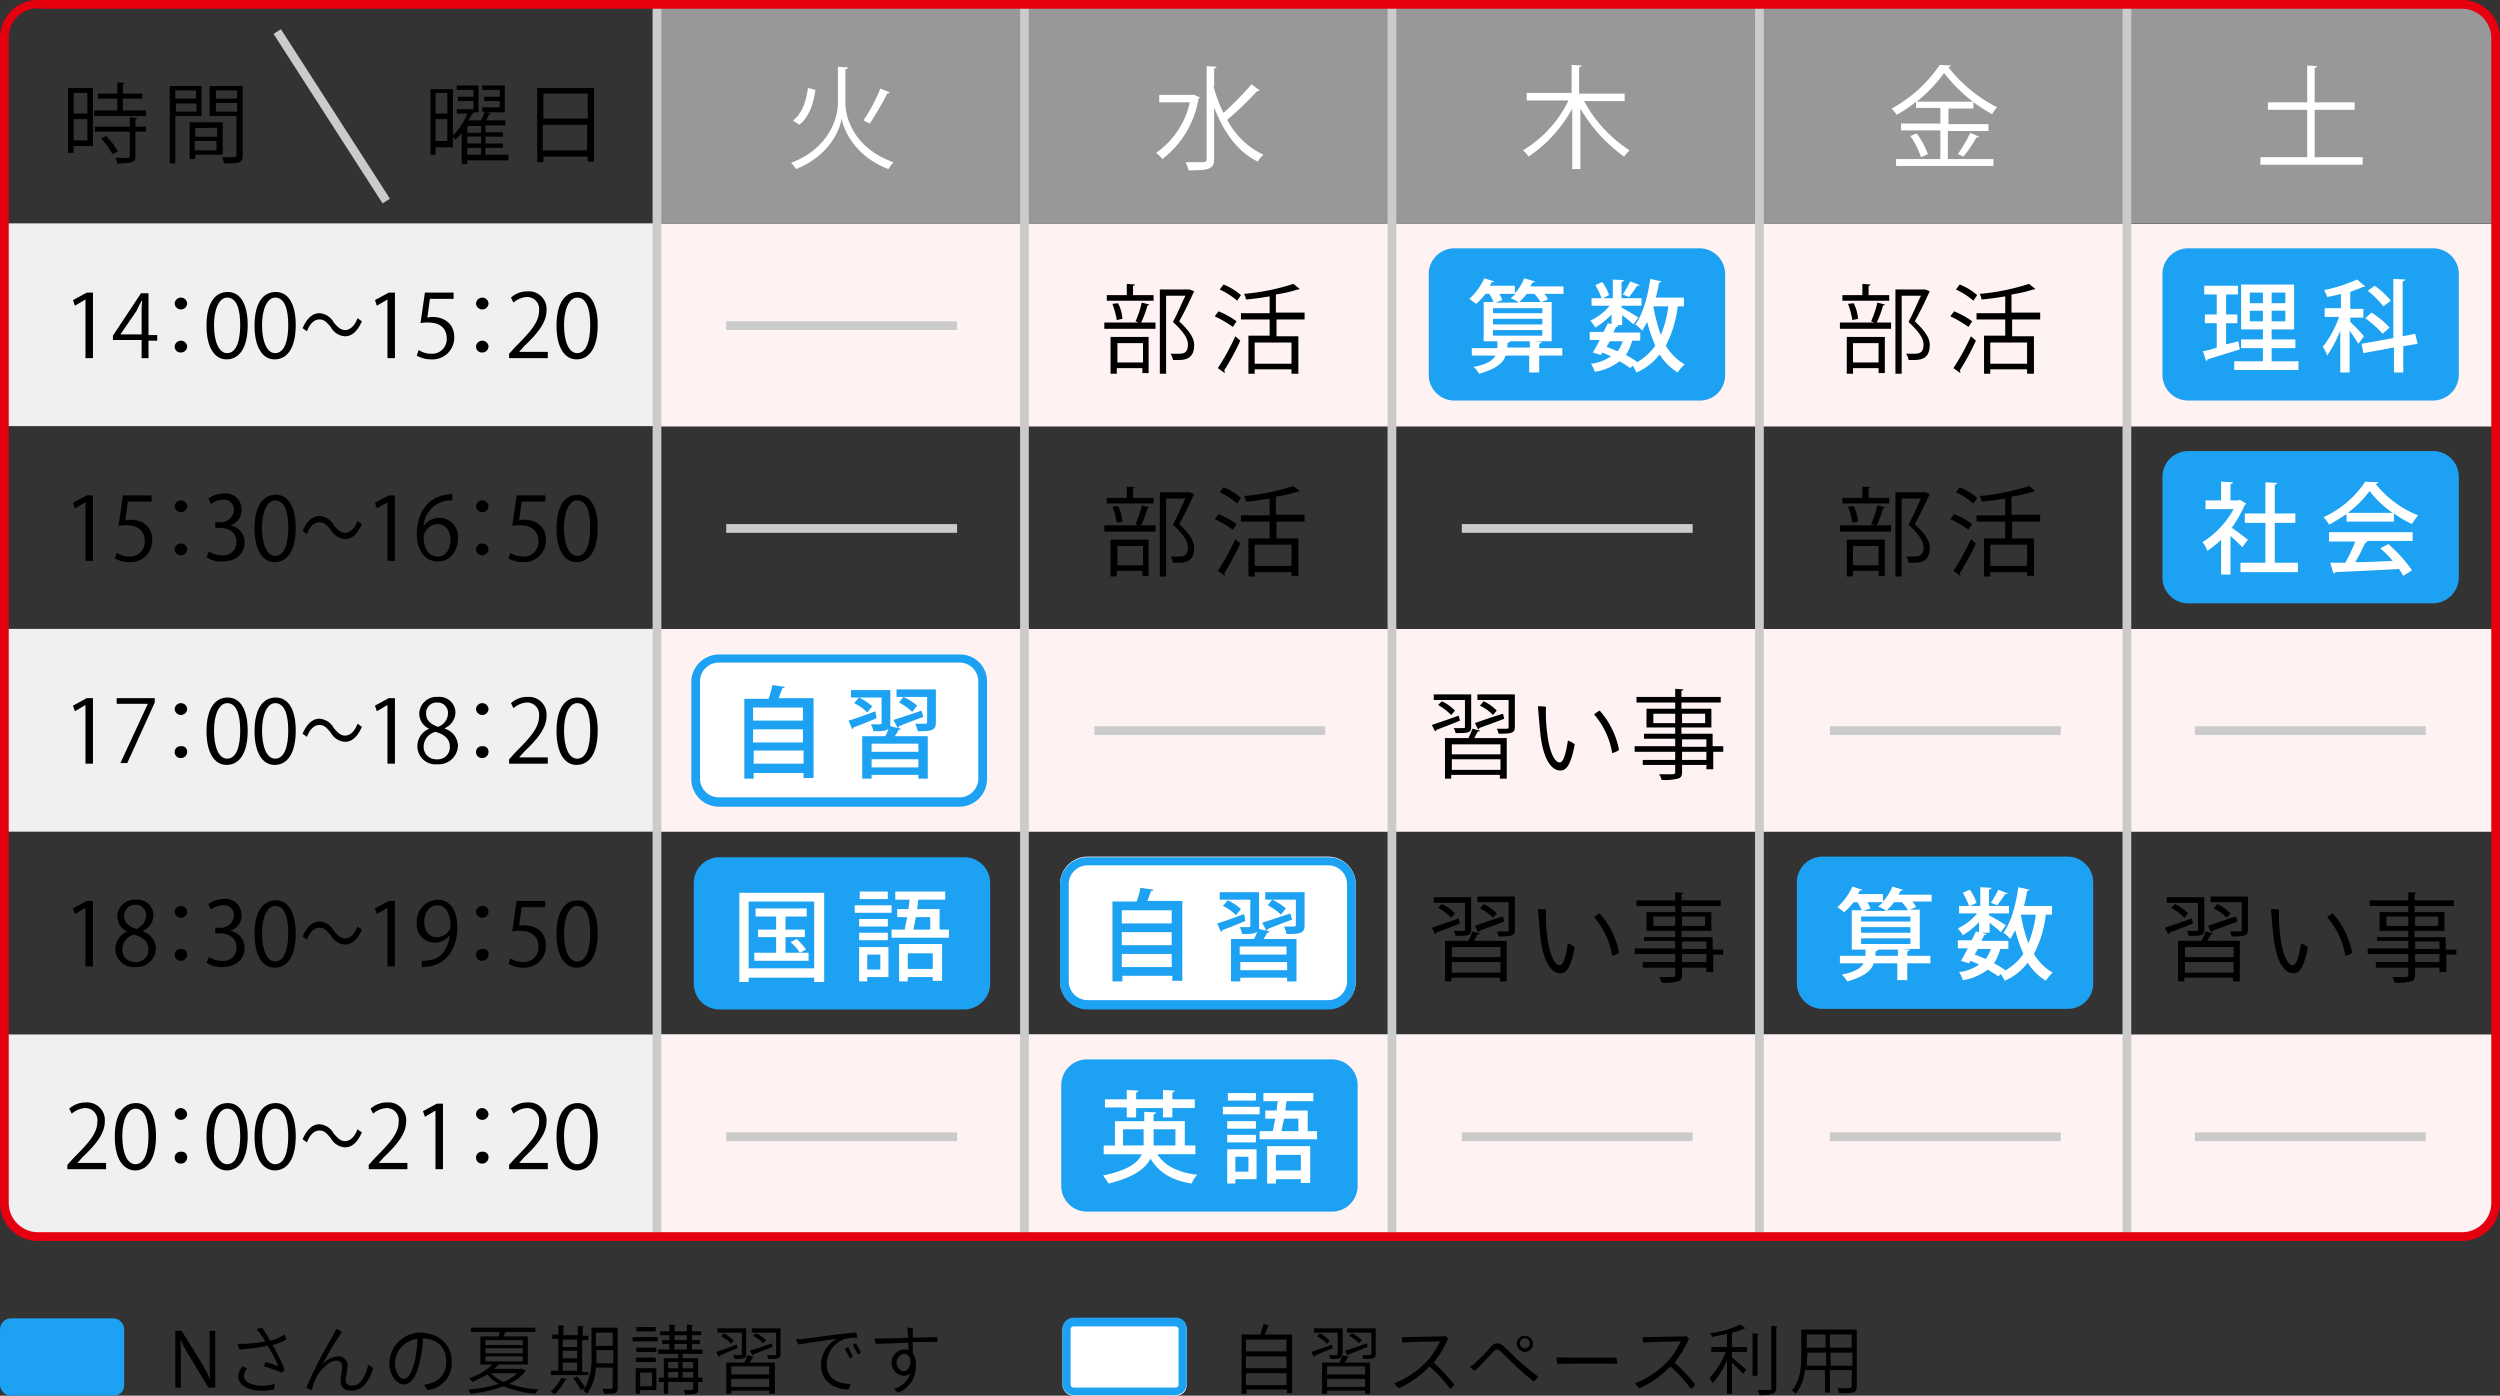 <svg xmlns="http://www.w3.org/2000/svg" width="400.7" height="223.7" viewBox="0 0 400.7 223.7">
  <rect x="0" y="0" width="400.7" height="223.7" fill="#333333" stroke="none"/>
  <g id="calendar_e_pc" transform="translate(-481.7 -270.8)">
    <rect id="長方形_2938" data-name="長方形 2938" width="58.9" height="32.5" transform="translate(763.811 469.07) rotate(180)" fill="#fef2f3"/>
    <rect id="長方形_2939" data-name="長方形 2939" width="58.9" height="32.5" transform="translate(881.655 339.158) rotate(180)" fill="#fef2f3"/>
    <rect id="長方形_2940" data-name="長方形 2940" width="58.9" height="32.5" transform="translate(822.783 339.158) rotate(180)" fill="#fef2f3"/>
    <g id="グループ_6061" data-name="グループ 6061">
      <path id="パス_7215" data-name="パス 7215" d="M781.6,322.3a15.1,15.1,0,0,0,1-3l1.2.3c0,.1-.1.1-.3.2a14.764,14.764,0,0,1-1,2.7h2.3v1h-8.2v-1h5.5Zm2.9-4.2v.9H777v-.9h3.2v-1.8l1.3.1c0,.1-.1.2-.3.2v1.5h3.3Zm-6.8,12.6v-5.9h6.1v5.8h-1v-.8h-4.1v.9Zm1.1-11.3a6.317,6.317,0,0,1,.7,2.5l-.9.2a14.466,14.466,0,0,0-.7-2.6Zm4,6.4h-4.1v3.1h4.1Zm7.5-8.6.7.3c0,.1-.1.1-.1.2-.6,1.3-1.4,3-2.3,4.6,1.7,1.6,2.4,2.7,2.4,3.8,0,2.4-1.7,2.4-2.7,2.4h-.7a2.112,2.112,0,0,0-.4-1h1c1,0,1.8,0,1.8-1.5,0-1-.8-2.1-2.4-3.6.8-1.5,1.4-3,2-4.2h-3.1v12.5h-1V317.2h4.8Z"/>
      <path id="パス_7216" data-name="パス 7216" d="M794.9,320.7a13.016,13.016,0,0,1,2.9,1.6l-.6.9a18.548,18.548,0,0,0-2.9-1.7Zm-.1,9.1a38.951,38.951,0,0,0,2.8-5.1l.8.7a41.6,41.6,0,0,1-2.6,4.8.31.31,0,0,1,.1.2v.2Zm1-13.4a9.491,9.491,0,0,1,2.8,1.7l-.6.9a12.3,12.3,0,0,0-2.8-1.8Zm13,5.6h-4.6v2.7h3.5v6h-1.1V330h-5.9v.7h-1v-6.1h3.4V322h-4.6v-1h4.6v-2.7c-1.2.2-2.5.4-3.8.5a2.39,2.39,0,0,0-.3-.9,35.289,35.289,0,0,0,7.9-1.6l1,.8c-.1.1-.1.1-.3.1a22.924,22.924,0,0,1-3.5.8v2.9h4.6V322Zm-2.2,7.1v-3.4h-5.9v3.4Z"/>
    </g>
    <rect id="長方形_2941" data-name="長方形 2941" width="58.9" height="32.5" transform="translate(763.811 339.158) rotate(180)" fill="#fef2f3"/>
    <rect id="長方形_2942" data-name="長方形 2942" width="58.9" height="32.5" transform="translate(704.938 339.158) rotate(180)" fill="#fef2f3"/>
    <g id="グループ_6062" data-name="グループ 6062">
      <path id="パス_7217" data-name="パス 7217" d="M663.7,322.3a15.1,15.1,0,0,0,1-3l1.2.3c0,.1-.1.1-.3.2a14.764,14.764,0,0,1-1,2.7h2.3v1h-8.2v-1h5.5Zm2.9-4.2v.9h-7.5v-.9h3.2v-1.8l1.3.1c0,.1-.1.2-.3.2v1.5h3.3Zm-6.9,12.6v-5.9h6.1v5.8h-1v-.8h-4.1v.9Zm1.2-11.3a6.317,6.317,0,0,1,.7,2.5l-.9.2a14.466,14.466,0,0,0-.7-2.6Zm4,6.4h-4.1v3.1h4.1Zm7.5-8.6.7.3c0,.1-.1.1-.1.2-.6,1.3-1.4,3-2.3,4.6,1.7,1.6,2.4,2.7,2.4,3.8,0,2.4-1.7,2.4-2.7,2.4h-.7a2.112,2.112,0,0,0-.4-1h1c1,0,1.8,0,1.8-1.5,0-1-.8-2.1-2.4-3.6.8-1.5,1.4-3,2-4.2h-3.1v12.5h-1V317.2h4.8Z"/>
      <path id="パス_7218" data-name="パス 7218" d="M677,320.7a13.016,13.016,0,0,1,2.9,1.6l-.6.9a18.548,18.548,0,0,0-2.9-1.7Zm-.1,9.1a38.951,38.951,0,0,0,2.8-5.1l.8.7a41.6,41.6,0,0,1-2.6,4.8.31.31,0,0,1,.1.2v.2Zm.9-13.4a9.491,9.491,0,0,1,2.8,1.7l-.6.9a12.3,12.3,0,0,0-2.8-1.8Zm13.1,5.6h-4.6v2.7h3.5v6h-1.1V330h-5.9v.7h-1v-6.1h3.4V322h-4.6v-1h4.6v-2.7c-1.2.2-2.5.4-3.8.5a2.39,2.39,0,0,0-.3-.9,35.289,35.289,0,0,0,7.9-1.6l1,.8c-.1.1-.1.1-.3.1a22.924,22.924,0,0,1-3.5.8v2.9h4.6V322Zm-2.2,7.1v-3.4h-5.9v3.4Z"/>
    </g>
    <rect id="長方形_2943" data-name="長方形 2943" width="58.9" height="32.5" transform="translate(646.066 339.158) rotate(180)" fill="#fef2f3"/>
    <g id="グループ_6064" data-name="グループ 6064">
      <rect id="長方形_2944" data-name="長方形 2944" width="104.9" height="32.5" transform="translate(482.3 306.6)" fill="#f0f0f0"/>
      <g id="グループ_6063" data-name="グループ 6063">
        <path id="パス_7219" data-name="パス 7219" d="M495.4,328.2v-9.4h0l-1.7,1-.3-.9,2.2-1.2h1v10.5Z"/>
        <path id="パス_7220" data-name="パス 7220" d="M505.5,328.2h-1.1v-2.9h-4.6v-.7l4.5-6.8h1.2v6.7h1.4v.9h-1.4Zm-4.5-3.8h3.4v-3.7a9.7,9.7,0,0,1,.1-1.7h-.1c-.3.6-.6,1.1-.8,1.6l-2.6,3.8Z"/>
        <path id="パス_7221" data-name="パス 7221" d="M511.7,319.5a1.006,1.006,0,0,1-2,0,1,1,0,0,1,2,0Zm0,6.8a1,1,0,0,1-1,1,.945.945,0,0,1-1-1,1.006,1.006,0,0,1,2,0Z"/>
        <path id="パス_7222" data-name="パス 7222" d="M514.8,323c0-3.7,1.4-5.4,3.4-5.4s3.2,1.9,3.2,5.3c0,3.6-1.3,5.5-3.4,5.5C516.1,328.4,514.8,326.5,514.8,323Zm5.4-.1c0-2.6-.6-4.4-2.1-4.4-1.2,0-2.1,1.7-2.1,4.4s.8,4.5,2.1,4.5C519.6,327.4,520.2,325.4,520.2,322.9Z"/>
        <path id="パス_7223" data-name="パス 7223" d="M522.5,323c0-3.7,1.4-5.4,3.4-5.4s3.2,1.9,3.2,5.3c0,3.6-1.3,5.5-3.4,5.5C523.8,328.4,522.5,326.5,522.5,323Zm5.4-.1c0-2.6-.6-4.4-2.1-4.4-1.2,0-2.1,1.7-2.1,4.4s.8,4.5,2.1,4.5C527.3,327.4,527.9,325.4,527.9,322.9Z"/>
        <path id="パス_7224" data-name="パス 7224" d="M539.7,322.3q-1.05,2.4-2.7,2.4a2.807,2.807,0,0,1-2.3-1.5c-.6-.7-1-1.2-1.8-1.2-.9,0-1.6.8-2,1.9l-.7-.5q1.05-2.4,2.7-2.4a2.807,2.807,0,0,1,2.3,1.5c.6.7,1.1,1.2,1.8,1.2.9,0,1.6-.8,2-1.9Z"/>
        <path id="パス_7225" data-name="パス 7225" d="M543.8,328.2v-9.4h0l-1.7,1-.3-.9,2.2-1.2h1v10.5Z"/>
        <path id="パス_7226" data-name="パス 7226" d="M554.4,317.7v1h-3.8l-.4,3c.2,0,.4-.1.8-.1,1.9,0,3.5,1.1,3.5,3.2a3.466,3.466,0,0,1-3.6,3.6,4.647,4.647,0,0,1-2.4-.6l.3-.9a3.747,3.747,0,0,0,2.1.6,2.337,2.337,0,0,0,2.4-2.5c0-1.4-.9-2.5-2.9-2.5a4.512,4.512,0,0,0-1.3.1l.7-4.9h4.6Z"/>
        <path id="パス_7227" data-name="パス 7227" d="M560,319.5a1.006,1.006,0,0,1-2,0,1,1,0,0,1,2,0Zm0,6.8a1,1,0,0,1-1,1,.945.945,0,0,1-1-1,1.006,1.006,0,0,1,2,0Z"/>
        <path id="パス_7228" data-name="パス 7228" d="M569.5,328.2h-6.2v-.7l1-1.1c2.5-2.5,3.8-4,3.8-5.8a1.937,1.937,0,0,0-2-2.2,3.667,3.667,0,0,0-2.1.9l-.4-.8a3.875,3.875,0,0,1,2.7-1,2.826,2.826,0,0,1,3,3c0,2-1.4,3.7-3.6,5.8l-.8.9h4.6Z"/>
        <path id="パス_7229" data-name="パス 7229" d="M570.9,323c0-3.7,1.4-5.4,3.4-5.4s3.2,1.9,3.2,5.3c0,3.6-1.3,5.5-3.4,5.5C572.2,328.4,570.9,326.5,570.9,323Zm5.4-.1c0-2.6-.6-4.4-2.1-4.4-1.2,0-2.1,1.7-2.1,4.4s.8,4.5,2.1,4.5C575.7,327.4,576.3,325.4,576.3,322.9Z"/>
      </g>
    </g>
    <path id="パス_7230" data-name="パス 7230" d="M822.7,306.6h58.9V276.8a5.378,5.378,0,0,0-5.4-5.4H822.7Z" fill="#989898"/>
    <g id="グループ_6065" data-name="グループ 6065">
      <path id="パス_7231" data-name="パス 7231" d="M852.8,296h7.6v1.2H844V296h7.5v-7.6h-6.3v-1.2h6.3v-5.9l1.6.1c0,.1-.1.2-.4.3v5.5h6.4v1.2h-6.4V296Z" fill="#fff"/>
    </g>
    <rect id="長方形_2945" data-name="長方形 2945" width="58.9" height="35.2" transform="translate(822.783 306.673) rotate(180)" fill="#989898"/>
    <g id="グループ_6066" data-name="グループ 6066">
      <path id="パス_7232" data-name="パス 7232" d="M793.9,291.7v4.6h7.3v1.1H785.6v-1.1h7.1v-4.6h-6.3v-1.1h6.3v-2.5h-3.9v-1a21.126,21.126,0,0,1-3.1,2.1,7.008,7.008,0,0,0-.8-1,21.969,21.969,0,0,0,7.7-7l1.8.1c0,.1-.2.2-.4.3a23.341,23.341,0,0,0,7.8,6.4,4.441,4.441,0,0,0-.8,1.1,24.757,24.757,0,0,1-7.7-6.6,23.372,23.372,0,0,1-4.4,4.6H798v1.1h-4v2.5h6.4v1.1h-6.5Zm-4.3,4.3a13.446,13.446,0,0,0-1.7-3.4l1-.4a12.067,12.067,0,0,1,1.8,3.3Zm9.3-3.3c-.1.1-.2.2-.4.1a21.128,21.128,0,0,1-2.1,3.1l-.9-.4a23.289,23.289,0,0,0,2-3.4Z" fill="#fff"/>
    </g>
    <rect id="長方形_2946" data-name="長方形 2946" width="58.9" height="35.2" transform="translate(763.811 306.673) rotate(180)" fill="#989898"/>
    <g id="グループ_6067" data-name="グループ 6067">
      <path id="パス_7233" data-name="パス 7233" d="M742.3,287h-6.7a21.5,21.5,0,0,0,7.3,7.9,8.122,8.122,0,0,0-.9,1,25.053,25.053,0,0,1-7-7.7v9.7h-1.3v-9.7a21.905,21.905,0,0,1-7,7.7,4.3,4.3,0,0,0-.9-1,18.99,18.99,0,0,0,7.3-8h-6.7v-1.2h7.2v-4.5l1.6.1c0,.1-.1.2-.4.3v4.2h7.3V287Z" fill="#fff"/>
    </g>
    <rect id="長方形_2947" data-name="長方形 2947" width="58.9" height="35.2" transform="translate(704.938 306.673) rotate(180)" fill="#989898"/>
    <g id="グループ_6068" data-name="グループ 6068">
      <path id="パス_7234" data-name="パス 7234" d="M673.1,286l.9.4a.215.215,0,0,1-.2.2,15.373,15.373,0,0,1-5.8,9.7,4.742,4.742,0,0,0-1-1,13.308,13.308,0,0,0,5.4-8.1h-4.9V286h5.6Zm3.1-1.4a22.265,22.265,0,0,0,1.6,4.3,48.58,48.58,0,0,0,4.5-4.6l1.3,1a.6.6,0,0,1-.4.1,52.7,52.7,0,0,1-4.8,4.6,12.538,12.538,0,0,0,5.8,5.6,4.812,4.812,0,0,0-.9,1.1c-3.3-1.6-5.5-4.8-7-8.7v8.3c0,1.6-.8,1.8-4.1,1.8a5.022,5.022,0,0,0-.5-1.3h1.8c1.5,0,1.6,0,1.6-.5V281.4l1.6.1c0,.1-.1.2-.4.3v2.8Z" fill="#fff"/>
    </g>
    <rect id="長方形_2948" data-name="長方形 2948" width="58.9" height="35.2" transform="translate(646.066 306.673) rotate(180)" fill="#989898"/>
    <g id="グループ_6069" data-name="グループ 6069">
      <path id="パス_7235" data-name="パス 7235" d="M615.9,281.5l1.7.1c0,.2-.2.3-.4.3v5.5c0,2,1.2,7.1,7.7,9.4a7.632,7.632,0,0,0-.8,1.1c-5.5-2.1-7.2-6.4-7.5-8.1h0c-.3,1.8-1.9,5.9-7.3,8.1a8.747,8.747,0,0,0-.8-1c6.3-2.4,7.5-7.5,7.5-9.5v-5.9Zm-7.1,8.6c1.5-1.1,2.1-3.1,2.4-5.2l1.2.3c-.3,2.1-1,4.4-2.6,5.6Zm15.5-4.5a.52.52,0,0,1-.4.2,46.178,46.178,0,0,1-2.8,4.8l-1-.5a27.443,27.443,0,0,0,2.7-5.1Z" fill="#fff"/>
    </g>
    <g id="グループ_6070" data-name="グループ 6070">
      <path id="パス_7236" data-name="パス 7236" d="M496.6,284.9v9.3h-3.1v1.1h-.9V284.9Zm-.9.8h-2.2V289h2.2Zm-2.2,7.6h2.2v-3.4h-2.2Zm7.9-4.8h3.7v.9h-8.3v-.9h3.7v-1.9h-3.1v-.8h3.1V284l1.2.1c0,.1-.1.2-.3.2v1.5h3.1v.8h-3.1v1.9Zm2.3,1.2c0,.1-.1.2-.3.2v1.2h1.7v.8h-1.7v3.9c0,.6-.1.8-.6,1a9.863,9.863,0,0,1-2.3.2,3.179,3.179,0,0,0-.3-.9h1.4c.8,0,.9,0,.9-.3v-3.9h-5.6v-.8h5.6v-1.5Zm-4,5.8a9.775,9.775,0,0,0-1.8-2.5l.8-.4a10.345,10.345,0,0,1,1.9,2.5Z"/>
      <path id="パス_7237" data-name="パス 7237" d="M514,289.4h-4.2V297h-.9V284.6H514Zm-.9-4.1h-3.3v1.3h3.3Zm-3.2,3.4h3.3v-1.3h-3.3v1.3Zm7.5,6.9H513v.7h-.9v-5.9h5.3v5.2Zm-.9-4.3H513v1.4h3.5Zm-3.6,3.6h3.5v-1.5h-3.5Zm7.7-10.3v11.1c0,1.2-.5,1.3-3,1.3a3.811,3.811,0,0,0-.3-1h1.2c1,0,1.1,0,1.1-.4v-6.2h-4.3v-4.8Zm-.9.7h-3.4v1.3h3.4Zm-3.4,3.4h3.4v-1.4h-3.4Z"/>
    </g>
    <g id="グループ_6072" data-name="グループ 6072">
      <g id="グループ_6071" data-name="グループ 6071">
        <path id="パス_7238" data-name="パス 7238" d="M563.2,295.7v.8h-6.6v.6h-.9v-5a9.955,9.955,0,0,1-1,1.1,2.183,2.183,0,0,1-.4-.5v1.7h-2.8v1.2h-.8V285.1h3.6v7.4a10.144,10.144,0,0,0,2.3-3.5h-1.7v-.7h2.7V287h-2.5v-.7h2.5v-1.1h-2.7v-.7h3.5v4.3h-1.1l.4.1c0,.1-.1.2-.3.1-.2.4-.4.7-.6,1.1h2c.2-.4.4-1,.6-1.4H559V288h2.8v-1h-2.5v-.7h2.5v-1.1H559v-.7h3.6v4.3h-3l.8.2c0,.1-.1.1-.3.1a4.669,4.669,0,0,1-.5,1h3.1v.8h-3.2V292h2.8v.7h-2.8v1.1h2.8v.7h-2.8v1.1h3.7Zm-9.8-10h-1.9V289h1.9Zm-1.9,7.7h1.9v-3.5h-1.9Zm7.3-1.4v-1h-2.2v1.1h2.2Zm0,1.8v-1.1h-2.2v1.1Zm-2.2.7v1.1h2.2v-1.1Z"/>
        <path id="パス_7239" data-name="パス 7239" d="M567.8,284.9h9.1v11.8h-1v-.8h-7.1v.9h-1Zm8.1.9h-7.1v4h7.1Zm-7.2,9.1h7.1v-4.1h-7.1Z"/>
      </g>
    </g>
    <path id="パス_7240" data-name="パス 7240" d="M754.1,335H714.8a4.118,4.118,0,0,1-4.1-4.1V314.7a4.118,4.118,0,0,1,4.1-4.1h39.3a4.118,4.118,0,0,1,4.1,4.1V331A4.034,4.034,0,0,1,754.1,335Z" fill="#1da1f2"/>
    <g id="グループ_6073" data-name="グループ 6073">
      <path id="パス_7241" data-name="パス 7241" d="M732.3,316.7v1.2h-3.1a2.361,2.361,0,0,1,.6.9l-1,.4h1.6v6.3h-2.8l1.2.1c0,.1-.1.2-.4.3v.7h3.7v1.2h-3.7v2.7h-1.6v-2.7H723c-.3,1.1-1.4,2.1-4.2,2.9a8.7,8.7,0,0,0-.9-1.1c2.2-.4,3.1-1.1,3.5-1.8h-3.8v-1.2h4.1v-1.1h-2.2v-6.3h1.6a8.267,8.267,0,0,0-.7-1.3h-.6a11.717,11.717,0,0,1-1.5,1.6c-.3-.2-.8-.6-1.1-.8a10.035,10.035,0,0,0,2.4-3.3l1.6.5c-.1.1-.2.2-.4.1l-.3.6h4v1.2a7.476,7.476,0,0,0,1.5-2.4l1.7.5c0,.1-.2.2-.4.2l-.3.6h5.3Zm-3.4,4.3v-.8H721v.8Zm0,1.8v-.9H721v.9Zm0,1.8v-.9H721v.9Zm-3.9-5.4a4.494,4.494,0,0,0-1.2-.6,5.008,5.008,0,0,0,.8-.7H722a4.669,4.669,0,0,1,.5,1l-1.1.4H725Zm1.9,7.4v-1.1h-3.2c0,.1-.1.2-.4.3v.7h3.6Zm-.5-8.7a7.686,7.686,0,0,1-1.2,1.3h3.4a5.668,5.668,0,0,0-1-1.3Z" fill="#fff"/>
      <path id="パス_7242" data-name="パス 7242" d="M740,322.8v-1.6a12.618,12.618,0,0,1-2.6,2.1,7.636,7.636,0,0,0-.8-1.1,8.955,8.955,0,0,0,3.1-2.4h-2.9v-1.2h1.6a13.091,13.091,0,0,0-1-2.1l1.1-.5a7.084,7.084,0,0,1,1.1,2.1l-1,.5h1.6v-3l1.8.1c0,.1-.1.2-.4.3v2.6h3.2v1.2h-3.2v.3c.6.3,2.3,1.3,2.7,1.6l-.8,1.1c-.4-.4-1.2-1-1.8-1.5v1.6H740Zm11.6-2.9h-1a17.991,17.991,0,0,1-1.9,6.3,8.613,8.613,0,0,0,3,3,6.884,6.884,0,0,0-1.1,1.3,8.929,8.929,0,0,1-2.9-2.9,9.067,9.067,0,0,1-3.7,2.9c-.1-.3-.4-.7-.6-1.1l-.4.4c-.5-.4-1.1-.7-1.7-1.1a8.765,8.765,0,0,1-4,1.7,5.172,5.172,0,0,0-.6-1.3,6.708,6.708,0,0,0,3.2-1.2c-.4-.2-.9-.4-1.4-.6l-.2.4-1.3-.4c.3-.5.7-1.2,1.1-2h-1.6V324h2.2c.3-.5.5-1,.7-1.4l1.7.4c0,.1-.2.2-.4.2-.1.3-.3.6-.4.9h4.3v1.3h-1.3a8.009,8.009,0,0,1-1,2.3,14.189,14.189,0,0,1,1.8,1.1l-.1.1a8.71,8.71,0,0,0,3-2.7,28.014,28.014,0,0,1-1.3-3.8c-.3.5-.5,1-.8,1.4a5.242,5.242,0,0,0-1.1-1c1.2-1.6,2-4.4,2.4-7.3l1.8.4c0,.1-.2.2-.4.2a20.473,20.473,0,0,1-.5,2.4h4.5Zm-12.4,6.5c.6.2,1.2.5,1.8.7a7.974,7.974,0,0,0,.8-1.6h-2.1Zm2.6-8.4a22.462,22.462,0,0,0,1.2-2.1l1.5.6c0,.1-.2.1-.4.1a20.283,20.283,0,0,1-1.3,1.8Zm4.9,1.9h0a27.988,27.988,0,0,0,1.2,4.6,18.091,18.091,0,0,0,1.2-4.6Z" fill="#fff"/>
    </g>
    <rect id="長方形_2949" data-name="長方形 2949" width="37" height="1.4" transform="translate(598.1 322.3)" fill="#cbcbcb"/>
    <g id="グループ_6074" data-name="グループ 6074">
      <path id="パス_7243" data-name="パス 7243" d="M781.6,354.8a15.1,15.1,0,0,0,1-3l1.2.3c0,.1-.1.1-.3.2a14.764,14.764,0,0,1-1,2.7h2.3v1h-8.2v-1h5.5Zm2.9-4.2v.9H777v-.9h3.2v-1.8l1.3.1c0,.1-.1.2-.3.2v1.5h3.3Zm-6.8,12.6v-5.9h6.1v5.8h-1v-.8h-4.1v.9Zm1.1-11.3a6.317,6.317,0,0,1,.7,2.5l-.9.2a14.466,14.466,0,0,0-.7-2.6Zm4,6.4h-4.1v3.1h4.1Zm7.5-8.6.7.3c0,.1-.1.1-.1.2-.6,1.3-1.4,3-2.3,4.6,1.7,1.6,2.4,2.7,2.4,3.8,0,2.4-1.7,2.4-2.7,2.4h-.7a2.112,2.112,0,0,0-.4-1h1c1,0,1.8,0,1.8-1.5,0-1-.8-2.1-2.4-3.6.8-1.5,1.4-3,2-4.2h-3.1v12.5h-1V349.7h4.8Z"/>
      <path id="パス_7244" data-name="パス 7244" d="M794.9,353.2a13.016,13.016,0,0,1,2.9,1.6l-.6.9a18.548,18.548,0,0,0-2.9-1.7Zm-.1,9.1a38.951,38.951,0,0,0,2.8-5.1l.8.7a41.6,41.6,0,0,1-2.6,4.8.31.31,0,0,1,.1.2v.2Zm1-13.4a9.491,9.491,0,0,1,2.8,1.7l-.6.9a12.3,12.3,0,0,0-2.8-1.8Zm13,5.5h-4.6v2.7h3.5v6h-1.1v-.6h-5.9v.7h-1v-6.1h3.4v-2.7h-4.6v-1h4.6v-2.7c-1.2.2-2.5.4-3.8.5a2.39,2.39,0,0,0-.3-.9,35.289,35.289,0,0,0,7.9-1.6l1,.8c-.1.1-.1.1-.3.1a22.924,22.924,0,0,1-3.5.8v2.9h4.6v1.1Zm-2.2,7.1v-3.4h-5.9v3.4Z"/>
    </g>
    <g id="グループ_6075" data-name="グループ 6075">
      <path id="パス_7245" data-name="パス 7245" d="M663.7,354.8a15.1,15.1,0,0,0,1-3l1.2.3c0,.1-.1.1-.3.2a14.764,14.764,0,0,1-1,2.7h2.3v1h-8.2v-1h5.5Zm2.9-4.2v.9h-7.5v-.9h3.2v-1.8l1.3.1c0,.1-.1.2-.3.2v1.5h3.3Zm-6.9,12.6v-5.9h6.1v5.8h-1v-.8h-4.1v.9Zm1.2-11.3a6.317,6.317,0,0,1,.7,2.5l-.9.2a14.466,14.466,0,0,0-.7-2.6Zm4,6.4h-4.1v3.1h4.1Zm7.5-8.6.7.3c0,.1-.1.1-.1.2-.6,1.3-1.4,3-2.3,4.6,1.7,1.6,2.4,2.7,2.4,3.8,0,2.4-1.7,2.4-2.7,2.4h-.7a2.112,2.112,0,0,0-.4-1h1c1,0,1.8,0,1.8-1.5,0-1-.8-2.1-2.4-3.6.8-1.5,1.4-3,2-4.2h-3.1v12.5h-1V349.7h4.8Z"/>
      <path id="パス_7246" data-name="パス 7246" d="M677,353.2a13.016,13.016,0,0,1,2.9,1.6l-.6.9a18.548,18.548,0,0,0-2.9-1.7Zm-.1,9.1a38.951,38.951,0,0,0,2.8-5.1l.8.7a41.6,41.6,0,0,1-2.6,4.8.31.31,0,0,1,.1.2v.2Zm.9-13.4a9.491,9.491,0,0,1,2.8,1.7l-.6.9a12.3,12.3,0,0,0-2.8-1.8Zm13.1,5.5h-4.6v2.7h3.5v6h-1.1v-.6h-5.9v.7h-1v-6.1h3.4v-2.7h-4.6v-1h4.6v-2.7c-1.2.2-2.5.4-3.8.5a2.39,2.39,0,0,0-.3-.9,35.289,35.289,0,0,0,7.9-1.6l1,.8c-.1.1-.1.1-.3.1a22.924,22.924,0,0,1-3.5.8v2.9h4.6v1.1Zm-2.2,7.1v-3.4h-5.9v3.4Z"/>
    </g>
    <g id="グループ_6077" data-name="グループ 6077">
      <g id="グループ_6076" data-name="グループ 6076">
        <path id="パス_7247" data-name="パス 7247" d="M495.4,360.7v-9.4h0l-1.7,1-.3-.9,2.2-1.2h1v10.5Z"/>
        <path id="パス_7248" data-name="パス 7248" d="M506,350.2v1h-3.8l-.4,3c.2,0,.4-.1.8-.1,1.9,0,3.5,1.1,3.5,3.2a3.466,3.466,0,0,1-3.6,3.6,4.647,4.647,0,0,1-2.4-.6l.3-.9a3.747,3.747,0,0,0,2.1.6,2.337,2.337,0,0,0,2.4-2.5c0-1.4-.9-2.5-2.9-2.5a4.512,4.512,0,0,0-1.3.1l.7-4.9H506Z"/>
        <path id="パス_7249" data-name="パス 7249" d="M511.7,352a1.006,1.006,0,0,1-2,0,1,1,0,0,1,2,0Zm0,6.8a1,1,0,0,1-1,1,.945.945,0,0,1-1-1,1.006,1.006,0,0,1,2,0Z"/>
        <path id="パス_7250" data-name="パス 7250" d="M518.6,355a2.713,2.713,0,0,1,2.3,2.7c0,1.7-1.2,3.1-3.6,3.1a4.138,4.138,0,0,1-2.5-.7l.4-.9a3.747,3.747,0,0,0,2.1.6,2.063,2.063,0,0,0,2.3-2.2c0-1.5-1.3-2.2-2.7-2.2h-.7v-.9h.7a2.117,2.117,0,0,0,2.3-1.9,1.6,1.6,0,0,0-1.8-1.7,3.3,3.3,0,0,0-1.9.7l-.4-.9a4.364,4.364,0,0,1,2.5-.8,2.5,2.5,0,0,1,2.8,2.5,2.472,2.472,0,0,1-1.8,2.6Z"/>
        <path id="パス_7251" data-name="パス 7251" d="M522.5,355.5c0-3.7,1.4-5.4,3.4-5.4s3.2,1.9,3.2,5.3c0,3.6-1.3,5.5-3.4,5.5C523.8,360.9,522.5,359,522.5,355.5Zm5.4-.1c0-2.6-.6-4.4-2.1-4.4-1.2,0-2.1,1.7-2.1,4.4s.8,4.5,2.1,4.5C527.3,359.9,527.9,357.9,527.9,355.4Z"/>
        <path id="パス_7252" data-name="パス 7252" d="M539.7,354.8q-1.05,2.4-2.7,2.4a2.807,2.807,0,0,1-2.3-1.5c-.6-.7-1-1.2-1.8-1.2-.9,0-1.6.8-2,1.9l-.7-.5q1.05-2.4,2.7-2.4a2.807,2.807,0,0,1,2.3,1.5c.6.7,1.1,1.2,1.8,1.2.9,0,1.6-.8,2-1.9Z"/>
        <path id="パス_7253" data-name="パス 7253" d="M543.8,360.7v-9.4h0l-1.7,1-.3-.9,2.2-1.2h1v10.5Z"/>
        <path id="パス_7254" data-name="パス 7254" d="M549.6,355.1a3.027,3.027,0,0,1,5.5,2c0,1.9-1.2,3.7-3.2,3.7s-3.4-1.7-3.4-4.4c0-2.8,1.3-5.8,4.7-6.3a3.751,3.751,0,0,1,1-.1v1a4.378,4.378,0,0,0-4.6,4.1Zm4.3,2.2c0-1.6-.9-2.5-2.1-2.5a2.356,2.356,0,0,0-2.2,2c0,1.9.8,3.2,2.3,3.2C553.1,360,553.9,358.9,553.9,357.3Z"/>
        <path id="パス_7255" data-name="パス 7255" d="M560,352a1.006,1.006,0,0,1-2,0,1,1,0,0,1,2,0Zm0,6.8a1,1,0,0,1-1,1,.945.945,0,0,1-1-1,1.006,1.006,0,0,1,2,0Z"/>
        <path id="パス_7256" data-name="パス 7256" d="M569.1,350.2v1h-3.8l-.4,3c.2,0,.4-.1.8-.1,1.9,0,3.5,1.1,3.5,3.2a3.466,3.466,0,0,1-3.6,3.6,4.647,4.647,0,0,1-2.4-.6l.3-.9a3.747,3.747,0,0,0,2.1.6,2.337,2.337,0,0,0,2.4-2.5c0-1.4-.9-2.5-2.9-2.5a4.512,4.512,0,0,0-1.3.1l.7-4.9h4.6Z"/>
        <path id="パス_7257" data-name="パス 7257" d="M570.9,355.5c0-3.7,1.4-5.4,3.4-5.4s3.2,1.9,3.2,5.3c0,3.6-1.3,5.5-3.4,5.5C572.2,360.9,570.9,359,570.9,355.5Zm5.4-.1c0-2.6-.6-4.4-2.1-4.4-1.2,0-2.1,1.7-2.1,4.4s.8,4.5,2.1,4.5C575.7,359.9,576.3,357.9,576.3,355.4Z"/>
      </g>
    </g>
    <rect id="長方形_2950" data-name="長方形 2950" width="37" height="1.4" transform="translate(598.1 354.8)" fill="#cbcbcb"/>
    <rect id="長方形_2951" data-name="長方形 2951" width="37" height="1.4" transform="translate(716 354.8)" fill="#cbcbcb"/>
    <rect id="長方形_2952" data-name="長方形 2952" width="37" height="1.4" transform="translate(716 452.3)" fill="#cbcbcb"/>
    <rect id="長方形_2953" data-name="長方形 2953" width="58.9" height="32.5" transform="translate(881.655 404.114) rotate(180)" fill="#fef2f3"/>
    <rect id="長方形_2954" data-name="長方形 2954" width="58.9" height="32.5" transform="translate(822.783 404.114) rotate(180)" fill="#fef2f3"/>
    <rect id="長方形_2955" data-name="長方形 2955" width="58.9" height="32.5" transform="translate(763.811 404.114) rotate(180)" fill="#fef2f3"/>
    <rect id="長方形_2956" data-name="長方形 2956" width="58.9" height="32.5" transform="translate(704.938 404.114) rotate(180)" fill="#fef2f3"/>
    <rect id="長方形_2957" data-name="長方形 2957" width="58.9" height="32.5" transform="translate(646.066 404.114) rotate(180)" fill="#fef2f3"/>
    <g id="グループ_6079" data-name="グループ 6079">
      <rect id="長方形_2958" data-name="長方形 2958" width="104.9" height="32.5" transform="translate(482.3 371.6)" fill="#f0f0f0"/>
      <g id="グループ_6078" data-name="グループ 6078">
        <path id="パス_7258" data-name="パス 7258" d="M495.4,393.2v-9.4h0l-1.7,1-.3-.9,2.2-1.2h1v10.5Z"/>
        <path id="パス_7259" data-name="パス 7259" d="M500.4,382.7h6.1v.7l-4.4,9.7H501l4.4-9.5h-5Z"/>
        <path id="パス_7260" data-name="パス 7260" d="M511.7,384.5a1.006,1.006,0,0,1-2,0,1,1,0,0,1,2,0Zm0,6.8a1,1,0,0,1-1,1,.945.945,0,0,1-1-1,.923.923,0,0,1,1-.9A.871.871,0,0,1,511.7,391.3Z"/>
        <path id="パス_7261" data-name="パス 7261" d="M514.8,388c0-3.7,1.4-5.4,3.4-5.4s3.2,1.9,3.2,5.3c0,3.6-1.3,5.5-3.4,5.5C516.1,393.4,514.8,391.5,514.8,388Zm5.4-.1c0-2.6-.6-4.4-2.1-4.4-1.2,0-2.1,1.7-2.1,4.4s.8,4.5,2.1,4.5C519.6,392.4,520.2,390.4,520.2,387.9Z"/>
        <path id="パス_7262" data-name="パス 7262" d="M522.5,388c0-3.7,1.4-5.4,3.4-5.4s3.2,1.9,3.2,5.3c0,3.6-1.3,5.5-3.4,5.5C523.8,393.4,522.5,391.5,522.5,388Zm5.4-.1c0-2.6-.6-4.4-2.1-4.4-1.2,0-2.1,1.7-2.1,4.4s.8,4.5,2.1,4.5C527.3,392.4,527.9,390.4,527.9,387.9Z"/>
        <path id="パス_7263" data-name="パス 7263" d="M539.7,387.3q-1.05,2.4-2.7,2.4a2.807,2.807,0,0,1-2.3-1.5c-.6-.7-1-1.2-1.8-1.2-.9,0-1.6.8-2,1.9l-.7-.5q1.05-2.4,2.7-2.4a2.807,2.807,0,0,1,2.3,1.5c.6.7,1.1,1.2,1.8,1.2.9,0,1.6-.8,2-1.9Z"/>
        <path id="パス_7264" data-name="パス 7264" d="M543.8,393.2v-9.4h0l-1.7,1-.3-.9,2.2-1.2h1v10.5Z"/>
        <path id="パス_7265" data-name="パス 7265" d="M550.5,387.6a2.641,2.641,0,0,1-1.6-2.4,2.768,2.768,0,0,1,3-2.7,2.556,2.556,0,0,1,2.8,2.5,2.817,2.817,0,0,1-1.7,2.5v.1a2.945,2.945,0,0,1,2.1,2.7,3.083,3.083,0,0,1-3.3,3,2.909,2.909,0,0,1-3.2-2.8,3,3,0,0,1,1.9-2.9Zm3.3,2.9c0-1.3-.9-2-2.3-2.4a2.5,2.5,0,0,0-1.9,2.3,1.994,1.994,0,0,0,2.1,2.1A1.917,1.917,0,0,0,553.8,390.5Zm-3.8-5.3c0,1.1.8,1.7,1.9,2.1a2.354,2.354,0,0,0,1.6-2.1,1.648,1.648,0,0,0-1.7-1.8A1.679,1.679,0,0,0,550,385.2Z"/>
        <path id="パス_7266" data-name="パス 7266" d="M560,384.5a1.006,1.006,0,0,1-2,0,1,1,0,0,1,2,0Zm0,6.8a1,1,0,0,1-1,1,.945.945,0,0,1-1-1,.923.923,0,0,1,1-.9A.871.871,0,0,1,560,391.3Z"/>
        <path id="パス_7267" data-name="パス 7267" d="M569.5,393.2h-6.2v-.7l1-1.1c2.5-2.5,3.8-4,3.8-5.8a1.937,1.937,0,0,0-2-2.2,3.667,3.667,0,0,0-2.1.9l-.4-.8a3.875,3.875,0,0,1,2.7-1,2.826,2.826,0,0,1,3,3c0,2-1.4,3.7-3.6,5.8l-.8.9h4.6Z"/>
        <path id="パス_7268" data-name="パス 7268" d="M570.9,388c0-3.7,1.4-5.4,3.4-5.4s3.2,1.9,3.2,5.3c0,3.6-1.3,5.5-3.4,5.5C572.2,393.4,570.9,391.5,570.9,388Zm5.4-.1c0-2.6-.6-4.4-2.1-4.4-1.2,0-2.1,1.7-2.1,4.4s.8,4.5,2.1,4.5C575.7,392.4,576.3,390.4,576.3,387.9Z"/>
      </g>
    </g>
    <g id="グループ_6080" data-name="グループ 6080">
      <path id="パス_7269" data-name="パス 7269" d="M711.2,419.5c1.1-.4,2.7-.9,4.3-1.5l.2.8c-1.4.6-2.8,1.1-3.8,1.5a.215.215,0,0,1-.2.2Zm6.3.3c0,1-.5,1-2.5,1a2.614,2.614,0,0,0-.3-.8h1c.8,0,.8,0,.8-.2v-4.3h-5v-.9h6Zm-3.2-1.9a9.553,9.553,0,0,0-2.1-1.6l.6-.6a7.089,7.089,0,0,1,2.1,1.5Zm2.7,3.8a11.114,11.114,0,0,0,.7-1.6l1.2.3c0,.1-.1.2-.3.1a10.9,10.9,0,0,0-.6,1.1h5.2v6.5h-1.1v-.6h-7.8v.6h-1v-6.5H717Zm5.2,2.5v-1.6h-7.8v1.6Zm-7.8,2.5h7.8V425h-7.8Zm8.4-8.2c-1.5.6-3,1.1-4,1.5a.215.215,0,0,1-.2.2l-.5-1c1.1-.4,2.8-1,4.5-1.5Zm1.7-3.9v5.2c0,1-.5,1.1-2.6,1.1a2.614,2.614,0,0,0-.3-.8h1.2c.7,0,.7,0,.7-.3v-4.4h-5v-.9h6Zm-5,1.1a7.089,7.089,0,0,1,2.1,1.5l-.6.7a7.09,7.09,0,0,0-2.1-1.5Z"/>
      <path id="パス_7270" data-name="パス 7270" d="M729.7,420.9c.3,2.7,1.1,4.6,2,4.6.6,0,1-1.5,1.3-3.5a3.88,3.88,0,0,1,1.1.6c-.6,3.2-1.3,4.2-2.3,4.2-1.3,0-2.7-1.5-3.2-5.8-.2-1.9-.3-3.3-.4-4.5a5.7,5.7,0,0,1,1.3.1A22.524,22.524,0,0,0,729.7,420.9Zm11.5,2.6a2.812,2.812,0,0,1-1.1.5,12.589,12.589,0,0,0-2.9-6.2,4.7,4.7,0,0,1,.9-.6A13.2,13.2,0,0,1,741.2,423.5Z"/>
      <path id="パス_7271" data-name="パス 7271" d="M757.9,422.9v.9h-1.6v2.8h-1.1v-.7h-3.9V427c0,.7-.2,1-.7,1.1a8.306,8.306,0,0,1-2.6.2,1.8,1.8,0,0,0-.4-.9h1.6c.9,0,1,0,1-.4v-1.1H745V425h5.2v-1.3h-6.5v-.9h6.5v-1.2h-5V421h5v-1h-4.6v-3h4.6v-1H744v-.9h6.2v-1.3l1.3.1c0,.1-.1.2-.3.2v1h6.3v.9h-6.3v1H756v3h-4.8v1h5v2h1.7Zm-11.2-3.7h3.5v-1.5h-3.5Zm8.3-1.5h-3.7v1.5H755Zm-3.7,4v1.2h3.9v-1.2Zm3.9,3.3v-1.3h-3.9V425Z"/>
    </g>
    <g id="グループ_6082" data-name="グループ 6082">
      <g id="グループ_6081" data-name="グループ 6081">
        <path id="パス_7272" data-name="パス 7272" d="M495.4,425.7v-9.4h0l-1.7,1-.3-.9,2.2-1.2h1v10.5Z"/>
        <path id="パス_7273" data-name="パス 7273" d="M502.1,420.1a2.641,2.641,0,0,1-1.6-2.4,2.768,2.768,0,0,1,3-2.7,2.556,2.556,0,0,1,2.8,2.5,2.817,2.817,0,0,1-1.7,2.5v.1a2.945,2.945,0,0,1,2.1,2.7,3.083,3.083,0,0,1-3.3,3,2.909,2.909,0,0,1-3.2-2.8,3,3,0,0,1,1.9-2.9Zm3.4,2.9c0-1.3-.9-2-2.3-2.4a2.5,2.5,0,0,0-1.9,2.3,1.994,1.994,0,0,0,2.1,2.1A1.971,1.971,0,0,0,505.5,423Zm-3.9-5.4c0,1.1.8,1.7,1.9,2.1a2.354,2.354,0,0,0,1.6-2.1,1.648,1.648,0,0,0-1.7-1.8A1.785,1.785,0,0,0,501.6,417.6Z"/>
        <path id="パス_7274" data-name="パス 7274" d="M511.7,417a1.006,1.006,0,0,1-2,0,1,1,0,0,1,2,0Zm0,6.8a1,1,0,0,1-1,1,.945.945,0,0,1-1-1,.923.923,0,0,1,1-.9A.871.871,0,0,1,511.7,423.8Z"/>
        <path id="パス_7275" data-name="パス 7275" d="M518.6,420a2.713,2.713,0,0,1,2.3,2.7c0,1.7-1.2,3.1-3.6,3.1a4.138,4.138,0,0,1-2.5-.7l.4-.9a3.747,3.747,0,0,0,2.1.6,2.063,2.063,0,0,0,2.3-2.2c0-1.5-1.3-2.2-2.7-2.2h-.7v-.9h.7a2.117,2.117,0,0,0,2.3-1.9,1.6,1.6,0,0,0-1.8-1.7,3.3,3.3,0,0,0-1.9.7l-.4-.9a4.364,4.364,0,0,1,2.5-.8,2.5,2.5,0,0,1,2.8,2.5,2.544,2.544,0,0,1-1.8,2.6Z"/>
        <path id="パス_7276" data-name="パス 7276" d="M522.5,420.5c0-3.7,1.4-5.4,3.4-5.4s3.2,1.9,3.2,5.3c0,3.6-1.3,5.5-3.4,5.5C523.8,425.9,522.5,424,522.5,420.5Zm5.4-.1c0-2.6-.6-4.4-2.1-4.4-1.2,0-2.1,1.7-2.1,4.4s.8,4.5,2.1,4.5C527.3,424.9,527.9,422.9,527.9,420.4Z"/>
        <path id="パス_7277" data-name="パス 7277" d="M539.7,419.8q-1.05,2.4-2.7,2.4a2.807,2.807,0,0,1-2.3-1.5c-.6-.7-1-1.2-1.8-1.2-.9,0-1.6.8-2,1.9l-.7-.5q1.05-2.4,2.7-2.4a2.807,2.807,0,0,1,2.3,1.5c.6.7,1.1,1.2,1.8,1.2.9,0,1.6-.8,2-1.9Z"/>
        <path id="パス_7278" data-name="パス 7278" d="M543.8,425.7v-9.4h0l-1.7,1-.3-.9,2.2-1.2h1v10.5Z"/>
        <path id="パス_7279" data-name="パス 7279" d="M553.8,420.7a3.132,3.132,0,0,1-2.4,1.2,2.921,2.921,0,0,1-2.9-3.2,3.488,3.488,0,0,1,3.3-3.7c2,0,3.2,1.7,3.2,4.4,0,3.5-1.8,5.9-4.5,6.3a5.739,5.739,0,0,1-1.2.1v-1a4.907,4.907,0,0,0,1.1-.1c1.8-.1,3.1-1.6,3.4-4Zm-4.1-2.1c0,1.4.8,2.4,2,2.4,1.1,0,2.2-.9,2.2-1.7,0-2-.7-3.4-2.1-3.4C550.5,415.9,549.7,417.1,549.7,418.6Z"/>
        <path id="パス_7280" data-name="パス 7280" d="M560,417a1.006,1.006,0,0,1-2,0,1,1,0,0,1,1-1A.942.942,0,0,1,560,417Zm0,6.8a1,1,0,0,1-1,1,.945.945,0,0,1-1-1,.923.923,0,0,1,1-.9A.83.83,0,0,1,560,423.8Z"/>
        <path id="パス_7281" data-name="パス 7281" d="M569.1,415.2v1h-3.8l-.4,3c.2,0,.4-.1.8-.1,1.9,0,3.5,1.1,3.5,3.2a3.466,3.466,0,0,1-3.6,3.6,4.647,4.647,0,0,1-2.4-.6l.3-.9a3.747,3.747,0,0,0,2.1.6,2.337,2.337,0,0,0,2.4-2.5c0-1.4-.9-2.5-2.9-2.5a4.512,4.512,0,0,0-1.3.1l.7-4.9h4.6Z"/>
        <path id="パス_7282" data-name="パス 7282" d="M570.9,420.5c0-3.7,1.4-5.4,3.4-5.4s3.2,1.9,3.2,5.3c0,3.6-1.3,5.5-3.4,5.5C572.2,425.9,570.9,424,570.9,420.5Zm5.4-.1c0-2.6-.6-4.4-2.1-4.4-1.2,0-2.1,1.7-2.1,4.4s.8,4.5,2.1,4.5C575.7,424.9,576.3,422.9,576.3,420.4Z"/>
      </g>
    </g>
    <path id="パス_7283" data-name="パス 7283" d="M813.1,432.5H773.8a4.118,4.118,0,0,1-4.1-4.1V412.2a4.118,4.118,0,0,1,4.1-4.1h39.3a4.118,4.118,0,0,1,4.1,4.1v16.2A4.055,4.055,0,0,1,813.1,432.5Z" fill="#1da1f2"/>
    <g id="グループ_6083" data-name="グループ 6083">
      <path id="パス_7284" data-name="パス 7284" d="M791.3,414.1v1.2h-3.1a2.361,2.361,0,0,1,.6.9l-1,.4h1.6v6.3h-2.8l1.2.1c0,.1-.1.2-.4.3v.7h3.7v1.2h-3.7v2.7h-1.6v-2.7H782c-.3,1.1-1.4,2.1-4.2,2.9a8.7,8.7,0,0,0-.9-1.1c2.2-.4,3.1-1.1,3.5-1.8h-3.8V424h4.1v-1h-2.2v-6.3h1.6a8.267,8.267,0,0,0-.7-1.3h-.6a11.717,11.717,0,0,1-1.5,1.6c-.3-.2-.8-.6-1.1-.8a10.035,10.035,0,0,0,2.4-3.3l1.6.5c-.1.1-.2.2-.4.1l-.3.6h4v1.2a7.476,7.476,0,0,0,1.5-2.4l1.7.5c0,.1-.2.2-.4.2l-.3.6h5.3Zm-3.4,4.4v-.8H780v.8Zm0,1.8v-.9H780v.9Zm0,1.8v-.9H780v.9Zm-4-5.4a4.494,4.494,0,0,0-1.2-.6,5.008,5.008,0,0,0,.8-.7H781a4.669,4.669,0,0,1,.5,1l-1.1.4h3.5Zm2,7.4V423h-3.2c0,.1-.1.2-.4.3v.7h3.6Zm-.6-8.7a7.686,7.686,0,0,1-1.2,1.3h3.4a5.668,5.668,0,0,0-1-1.3Z" fill="#fff"/>
      <path id="パス_7285" data-name="パス 7285" d="M798.9,420.2v-1.6a12.618,12.618,0,0,1-2.6,2.1,7.636,7.636,0,0,0-.8-1.1,8.955,8.955,0,0,0,3.1-2.4h-2.9V416h1.6a13.091,13.091,0,0,0-1-2.1l1.1-.5a7.084,7.084,0,0,1,1.1,2.1l-1,.5h1.6v-3l1.8.1c0,.1-.1.2-.4.3V416h3.2v1.2h-3.2v.3c.6.3,2.3,1.3,2.7,1.6l-.8,1.1c-.4-.4-1.2-1-1.8-1.5v1.6h-1.7Zm11.7-2.8h-1a17.991,17.991,0,0,1-1.9,6.3,8.613,8.613,0,0,0,3,3,6.884,6.884,0,0,0-1.1,1.3,8.929,8.929,0,0,1-2.9-2.9A9.067,9.067,0,0,1,803,428c-.1-.3-.4-.7-.6-1.1l-.4.4c-.5-.4-1.1-.7-1.7-1.1a8.765,8.765,0,0,1-4,1.7,5.172,5.172,0,0,0-.6-1.3,6.708,6.708,0,0,0,3.2-1.2c-.4-.2-.9-.4-1.4-.6l-.2.4-1.3-.4c.3-.5.7-1.2,1.1-2h-1.6v-1.3h2.2c.3-.5.5-1,.7-1.4l1.7.4c0,.1-.2.2-.4.2-.1.3-.3.6-.4.9h4.3v1.3h-1.3a8.009,8.009,0,0,1-1,2.3,14.189,14.189,0,0,1,1.8,1.1l-.1.1a8.71,8.71,0,0,0,3-2.7,28.014,28.014,0,0,1-1.3-3.8c-.3.5-.5,1-.8,1.4a5.242,5.242,0,0,0-1.1-1c1.2-1.6,2-4.4,2.4-7.3l1.8.4c0,.1-.2.2-.4.2a20.473,20.473,0,0,1-.5,2.4h4.5Zm-12.4,6.4c.6.2,1.2.5,1.8.7a7.974,7.974,0,0,0,.8-1.6h-2.1Zm2.6-8.3a22.462,22.462,0,0,0,1.2-2.1l1.5.6c0,.1-.2.1-.4.1a20.283,20.283,0,0,1-1.3,1.8Zm4.8,1.9h0a27.988,27.988,0,0,0,1.2,4.6,18.091,18.091,0,0,0,1.2-4.6Z" fill="#fff"/>
    </g>
    <path id="パス_7286" data-name="パス 7286" d="M636.2,432.6H597a4.118,4.118,0,0,1-4.1-4.1V412.3a4.118,4.118,0,0,1,4.1-4.1h39.3a4.118,4.118,0,0,1,4.1,4.1v16.2A4.2,4.2,0,0,1,636.2,432.6Z" fill="#1da1f2"/>
    <g id="グループ_6084" data-name="グループ 6084">
      <path id="パス_7287" data-name="パス 7287" d="M600.2,413.9h13.6v14.3h-1.6v-.7H601.7v.7h-1.5Zm1.5,12.1h10.5V415.3H601.7Zm5.9-2.5h3.7v1.3h-8.7v-1.3h3.5V421h-2.9v-1.2h2.9v-2.1h-3.3v-1.3H611v1.3h-3.4v2.1h3.1V421h-3.1Zm2.3,0a7.627,7.627,0,0,0-1.5-1.7l1-.5a11.43,11.43,0,0,1,1.5,1.7Z" fill="#fff"/>
      <path id="パス_7288" data-name="パス 7288" d="M624.6,415.9v1.2h-5.9v-1.2Zm-.5,6.7v4.8h-3.4v.7h-1.3v-5.5Zm-.1-4.5v1.2h-4.6v-1.2Zm-4.6,3.4v-1.2H624v1.2Zm4.6-7.8v1.2h-4.5v-1.2Zm-1.2,10.1h-2.1v2.4h2.1Zm9.5-4h1.5v1.3h-9.2v-1.3h2.1l.4-2h-1.6v-1.3h1.8c.1-.5.1-1,.2-1.5h-2.3v-1.3h8V415h-4.3c-.1.5-.1,1-.2,1.5h3.6Zm-6.5,8.3v-6h6.9V428h-1.5v-.6h-4v.7Zm5.4-4.5h-4v2.5h4Zm-.4-5.8h-2.3l-.4,2h2.7Z" fill="#fff"/>
    </g>
    <g id="グループ_6085" data-name="グループ 6085">
      <path id="パス_7289" data-name="パス 7289" d="M635.5,400H596.9a4.439,4.439,0,0,1-4.4-4.4V380a4.439,4.439,0,0,1,4.4-4.4h38.6a4.439,4.439,0,0,1,4.4,4.4v15.6A4.313,4.313,0,0,1,635.5,400Z" fill="#fff"/>
      <path id="パス_7290" data-name="パス 7290" d="M635.5,377a3.009,3.009,0,0,1,3,3v15.6a3.009,3.009,0,0,1-3,3H596.9a3.009,3.009,0,0,1-3-3V380a3.009,3.009,0,0,1,3-3h38.6m0-1.3H596.9a4.439,4.439,0,0,0-4.4,4.4v15.6a4.439,4.439,0,0,0,4.4,4.4h38.6a4.439,4.439,0,0,0,4.4-4.4V380a4.291,4.291,0,0,0-4.4-4.3Z" fill="#1da1f2"/>
    </g>
    <g id="グループ_6086" data-name="グループ 6086">
      <path id="パス_7291" data-name="パス 7291" d="M607.5,380.9c0,.1-.2.2-.4.2-.2.5-.4,1.1-.6,1.6h5.6v12.8h-1.6v-.8h-8v.9H601V382.8h3.9a17.977,17.977,0,0,0,.6-2.2Zm2.9,3.3h-8v2.1h8Zm0,3.5h-8v2.1h8Zm-7.9,5.5h8v-2.1h-8Z" fill="#1da1f2"/>
      <path id="パス_7292" data-name="パス 7292" d="M617.7,386.3c1.1-.3,2.7-.9,4.3-1.5l.2,1.1c-1.3.6-2.7,1.1-3.7,1.5,0,.1-.1.2-.2.3Zm6.7.4v.5l1.7.4c0,.1-.2.2-.4.2a5.3,5.3,0,0,1-.6,1h5.3v6.8h-1.5V395h-7.5v.6h-1.5v-6.8h3.7a6.114,6.114,0,0,0,.5-1.2c-.4.4-1.1.4-2.4.4a4.873,4.873,0,0,0-.4-1.1h.9c.7,0,.8,0,.8-.2v-4.1h-4.9v-1.2h6.3v5.3Zm-5-4.1a9.518,9.518,0,0,1,2.1,1.4l-.8,1a7.09,7.09,0,0,0-2.1-1.5Zm9.5,8.7V390h-7.5v1.3Zm-7.5,2.5h7.5v-1.3h-7.5Zm8.3-8.1c-1.4.5-2.9,1.1-3.9,1.5,0,.1-.1.2-.2.3l-.7-1.3c1.2-.4,2.8-.9,4.5-1.5Zm2-4.4v5.3c0,1.3-.7,1.4-2.9,1.4a5.636,5.636,0,0,0-.4-1.2H630c.2,0,.3-.1.3-.2v-4.1h-4.9v-1.2h6.3Zm-5.2,1.2a9.252,9.252,0,0,1,2.2,1.4l-.8,1a8.7,8.7,0,0,0-2.1-1.5Z" fill="#1da1f2"/>
    </g>
    <g id="グループ_6087" data-name="グループ 6087">
      <path id="パス_7293" data-name="パス 7293" d="M694.6,432.5H656a4.439,4.439,0,0,1-4.4-4.4V412.5a4.439,4.439,0,0,1,4.4-4.4h38.6a4.439,4.439,0,0,1,4.4,4.4v15.6A4.375,4.375,0,0,1,694.6,432.5Z" fill="#fff"/>
      <path id="パス_7294" data-name="パス 7294" d="M694.6,409.5a3.009,3.009,0,0,1,3,3v15.6a3.009,3.009,0,0,1-3,3H656a3.009,3.009,0,0,1-3-3V412.5a3.009,3.009,0,0,1,3-3h38.6m0-1.3H656a4.439,4.439,0,0,0-4.4,4.4v15.6a4.439,4.439,0,0,0,4.4,4.4h38.6a4.439,4.439,0,0,0,4.4-4.4V412.6a4.375,4.375,0,0,0-4.4-4.4Z" fill="#1da1f2"/>
    </g>
    <g id="グループ_6088" data-name="グループ 6088">
      <path id="パス_7295" data-name="パス 7295" d="M666.6,413.4c0,.1-.2.2-.4.2-.2.5-.4,1.1-.6,1.6h5.6V428h-1.6v-.8h-8v.9H660V415.3h3.9a17.977,17.977,0,0,0,.6-2.2Zm2.9,3.3h-8v2.1h8Zm0,3.5h-8v2.1h8Zm-8,5.6h8v-2.1h-8Z" fill="#1da1f2"/>
      <path id="パス_7296" data-name="パス 7296" d="M676.8,418.8c1.1-.3,2.7-.9,4.3-1.5l.2,1.1c-1.3.6-2.7,1.1-3.7,1.5,0,.1-.1.2-.2.3Zm6.7.4v.5l1.7.4c0,.1-.2.2-.4.2a5.3,5.3,0,0,1-.6,1h5.3v6.8H688v-.6h-7.5v.6H679v-6.8h3.7a6.114,6.114,0,0,0,.5-1.2c-.4.4-1.1.4-2.4.4a4.873,4.873,0,0,0-.4-1.1h.9c.7,0,.8,0,.8-.2V415h-4.9v-1.2h6.3v5.4Zm-5-4.1a9.518,9.518,0,0,1,2.1,1.4l-.8,1a7.09,7.09,0,0,0-2.1-1.5Zm9.4,8.7v-1.3h-7.5v1.3Zm-7.4,2.5H688V425h-7.5Zm8.3-8.1c-1.4.5-2.9,1.1-3.9,1.5,0,.1-.1.2-.2.3l-.7-1.3c1.2-.4,2.8-.9,4.5-1.5Zm2-4.4v5.3c0,1.3-.7,1.4-2.9,1.4a5.636,5.636,0,0,0-.4-1.2h1.6c.2,0,.3-.1.3-.2V415h-4.9v-1.2Zm-5.2,1.2a9.252,9.252,0,0,1,2.2,1.4l-.8,1a8.7,8.7,0,0,0-2.1-1.5Z" fill="#1da1f2"/>
    </g>
    <path id="パス_7297" data-name="パス 7297" d="M822.7,469.1h53.5a5.378,5.378,0,0,0,5.4-5.4V436.6H822.7Z" fill="#fef2f3"/>
    <rect id="長方形_2959" data-name="長方形 2959" width="58.9" height="32.5" transform="translate(822.783 469.07) rotate(180)" fill="#fef2f3"/>
    <rect id="長方形_2960" data-name="長方形 2960" width="58.9" height="32.5" transform="translate(704.938 469.07) rotate(180)" fill="#fef2f3"/>
    <rect id="長方形_2961" data-name="長方形 2961" width="58.9" height="32.5" transform="translate(646.066 469.07) rotate(180)" fill="#fef2f3"/>
    <g id="グループ_6090" data-name="グループ 6090">
      <path id="パス_7298" data-name="パス 7298" d="M587.2,469.1H487.7a5.378,5.378,0,0,1-5.4-5.4V436.6H587.2Z" fill="#f0f0f0"/>
      <g id="グループ_6089" data-name="グループ 6089">
        <path id="パス_7299" data-name="パス 7299" d="M498.7,458.2h-6.2v-.7l1-1.1c2.5-2.5,3.8-4,3.8-5.8a1.937,1.937,0,0,0-2-2.2,3.668,3.668,0,0,0-2.1.9l-.4-.8a3.875,3.875,0,0,1,2.7-1,2.826,2.826,0,0,1,3,3c0,2-1.4,3.7-3.6,5.8l-.8.9h4.6Z"/>
        <path id="パス_7300" data-name="パス 7300" d="M500.1,453c0-3.7,1.4-5.4,3.4-5.4s3.2,1.9,3.2,5.3c0,3.6-1.3,5.5-3.4,5.5C501.4,458.3,500.1,456.5,500.1,453Zm5.4-.1c0-2.6-.6-4.4-2.1-4.4-1.2,0-2.1,1.7-2.1,4.4s.8,4.5,2.1,4.5C504.9,457.4,505.5,455.4,505.5,452.9Z"/>
        <path id="パス_7301" data-name="パス 7301" d="M511.7,449.4a1.006,1.006,0,0,1-2,0,1,1,0,0,1,1-1A1.071,1.071,0,0,1,511.7,449.4Zm0,6.9a1,1,0,0,1-1,1,.945.945,0,0,1-1-1,.923.923,0,0,1,1-.9A.871.871,0,0,1,511.7,456.3Z"/>
        <path id="パス_7302" data-name="パス 7302" d="M514.8,453c0-3.7,1.4-5.4,3.4-5.4s3.2,1.9,3.2,5.3c0,3.6-1.3,5.5-3.4,5.5C516.1,458.3,514.8,456.5,514.8,453Zm5.4-.1c0-2.6-.6-4.4-2.1-4.4-1.2,0-2.1,1.7-2.1,4.4s.8,4.5,2.1,4.5C519.6,457.4,520.2,455.4,520.2,452.9Z"/>
        <path id="パス_7303" data-name="パス 7303" d="M522.5,453c0-3.7,1.4-5.4,3.4-5.4s3.2,1.9,3.2,5.3c0,3.6-1.3,5.5-3.4,5.5C523.8,458.3,522.5,456.5,522.5,453Zm5.4-.1c0-2.6-.6-4.4-2.1-4.4-1.2,0-2.1,1.7-2.1,4.4s.8,4.5,2.1,4.5C527.3,457.4,527.9,455.4,527.9,452.9Z"/>
        <path id="パス_7304" data-name="パス 7304" d="M539.7,452.3q-1.05,2.4-2.7,2.4a2.807,2.807,0,0,1-2.3-1.5c-.6-.7-1-1.2-1.8-1.2-.9,0-1.6.8-2,1.9l-.7-.5q1.05-2.4,2.7-2.4a2.807,2.807,0,0,1,2.3,1.5c.6.7,1.1,1.2,1.8,1.2.9,0,1.6-.8,2-1.9Z"/>
        <path id="パス_7305" data-name="パス 7305" d="M547,458.2h-6.2v-.7l1-1.1c2.5-2.5,3.8-4,3.8-5.8a1.937,1.937,0,0,0-2-2.2,3.667,3.667,0,0,0-2.1.9l-.4-.8a3.875,3.875,0,0,1,2.7-1,2.826,2.826,0,0,1,3,3c0,2-1.4,3.7-3.6,5.8l-.8.9H547Z"/>
        <path id="パス_7306" data-name="パス 7306" d="M551.5,458.2v-9.4h0l-1.7,1-.3-.9,2.2-1.2h1v10.5Z"/>
        <path id="パス_7307" data-name="パス 7307" d="M560,449.4a1.006,1.006,0,0,1-2,0,1,1,0,0,1,1-1A1.071,1.071,0,0,1,560,449.4Zm0,6.9a1,1,0,0,1-1,1,.945.945,0,0,1-1-1,.923.923,0,0,1,1-.9A.871.871,0,0,1,560,456.3Z"/>
        <path id="パス_7308" data-name="パス 7308" d="M569.5,458.2h-6.2v-.7l1-1.1c2.5-2.5,3.8-4,3.8-5.8a1.937,1.937,0,0,0-2-2.2,3.667,3.667,0,0,0-2.1.9l-.4-.8a3.875,3.875,0,0,1,2.7-1,2.826,2.826,0,0,1,3,3c0,2-1.4,3.7-3.6,5.8l-.8.9h4.6Z"/>
        <path id="パス_7309" data-name="パス 7309" d="M570.9,453c0-3.7,1.4-5.4,3.4-5.4s3.2,1.9,3.2,5.3c0,3.6-1.3,5.5-3.4,5.5C572.2,458.3,570.9,456.5,570.9,453Zm5.4-.1c0-2.6-.6-4.4-2.1-4.4-1.2,0-2.1,1.7-2.1,4.4s.8,4.5,2.1,4.5C575.7,457.4,576.3,455.4,576.3,452.9Z"/>
      </g>
    </g>
    <path id="パス_7310" data-name="パス 7310" d="M695.2,465H655.9a4.118,4.118,0,0,1-4.1-4.1V444.7a4.118,4.118,0,0,1,4.1-4.1h39.3a4.118,4.118,0,0,1,4.1,4.1v16.2A4.118,4.118,0,0,1,695.2,465Z" fill="#1da1f2"/>
    <g id="グループ_6091" data-name="グループ 6091">
      <path id="パス_7311" data-name="パス 7311" d="M673.4,455.8h-6.2c1.2,1.9,3.3,2.9,6.4,3.3a4.2,4.2,0,0,0-.9,1.4c-3.2-.5-5.3-1.8-6.6-4-.8,1.6-2.7,3-6.7,4-.2-.3-.6-.9-.9-1.3,3.9-.8,5.6-2,6.2-3.4h-6.1v-1.4h1.8v-3.9h4.7V449l1.9.1c0,.1-.1.2-.4.3v1.1h5v3.9h1.7v1.4Zm-11.1-6v-1.5h-3.5V447h3.5v-1.5l1.9.1c0,.1-.1.2-.4.3V447h4.3v-1.5l1.9.1c0,.1-.1.2-.4.3V447h3.6v1.4h-3.6v1.5h-1.5v-1.5h-4.3v1.5h-1.5Zm-.5,4.6H665v-2.6h-3.3v2.6Zm8.3-2.6h-3.5v2.6h3.5Z" fill="#fff"/>
      <path id="パス_7312" data-name="パス 7312" d="M683.6,448.2v1.2h-5.9v-1.2Zm-.5,6.8v4.8h-3.4v.7h-1.3V455Zm-.1-4.5v1.2h-4.6v-1.2Zm-4.6,3.4v-1.2H683v1.2ZM683,446v1.2h-4.5V446Zm-1.2,10.2h-2.1v2.4h2.1Zm9.5-4.1h1.5v1.3h-9.2v-1.3h2.1l.4-2h-1.6v-1.3h1.8c.1-.5.1-1,.2-1.5h-2.3V446h8v1.3h-4.3c-.1.5-.1,1-.2,1.5h3.6Zm-6.5,8.4v-6h6.9v5.9h-1.5v-.6h-4v.7Zm5.4-4.6h-4v2.5h4Zm-.4-5.8h-2.3l-.4,2h2.7Z" fill="#fff"/>
    </g>
    <rect id="長方形_2962" data-name="長方形 2962" width="37" height="1.4" transform="translate(598.1 452.3)" fill="#cbcbcb"/>
    <rect id="長方形_2963" data-name="長方形 2963" width="1.4" height="197.5" transform="translate(586.3 271.6)" fill="#cbcbcb"/>
    <rect id="長方形_2964" data-name="長方形 2964" width="1.4" height="197.5" transform="translate(645.2 271.6)" fill="#cbcbcb"/>
    <rect id="長方形_2965" data-name="長方形 2965" width="1.4" height="197.5" transform="translate(704.1 271.6)" fill="#cbcbcb"/>
    <rect id="長方形_2966" data-name="長方形 2966" width="1.4" height="197.5" transform="translate(763 271.6)" fill="#cbcbcb"/>
    <rect id="長方形_2967" data-name="長方形 2967" width="1.4" height="197.5" transform="translate(821.9 271.6)" fill="#cbcbcb"/>
    <g id="グループ_6092" data-name="グループ 6092">
      <path id="パス_7313" data-name="パス 7313" d="M711.2,387c1.1-.4,2.7-.9,4.3-1.5l.2.8c-1.4.6-2.8,1.1-3.8,1.5a.215.215,0,0,1-.2.2Zm6.3.3c0,1-.5,1-2.5,1a2.614,2.614,0,0,0-.3-.8h1c.8,0,.8,0,.8-.2V383h-5v-.9h6Zm-3.2-1.9a9.553,9.553,0,0,0-2.1-1.6l.6-.6a7.089,7.089,0,0,1,2.1,1.5Zm2.7,3.8a11.114,11.114,0,0,0,.7-1.6l1.2.3c0,.1-.1.2-.3.1a10.9,10.9,0,0,0-.6,1.1h5.2v6.5h-1.1V395h-7.8v.6h-1v-6.5H717Zm5.2,2.5v-1.6h-7.8v1.6Zm-7.8,2.5h7.8v-1.7h-7.8Zm8.4-8.2c-1.5.6-3,1.1-4,1.5a.215.215,0,0,1-.2.2l-.5-1c1.1-.4,2.8-1,4.5-1.5Zm1.7-3.9v5.2c0,1-.5,1.1-2.6,1.1a2.614,2.614,0,0,0-.3-.8h1.2c.7,0,.7,0,.7-.3V383h-5v-.9Zm-5,1.1a7.089,7.089,0,0,1,2.1,1.5l-.6.7a7.09,7.09,0,0,0-2.1-1.5Z"/>
      <path id="パス_7314" data-name="パス 7314" d="M729.7,388.4c.3,2.7,1.1,4.6,2,4.6.6,0,1-1.5,1.3-3.5a3.88,3.88,0,0,1,1.1.6c-.6,3.2-1.3,4.2-2.3,4.2-1.3,0-2.7-1.5-3.2-5.8-.2-1.9-.3-3.3-.4-4.5a5.7,5.7,0,0,1,1.3.1A22.524,22.524,0,0,0,729.7,388.4Zm11.5,2.6a2.812,2.812,0,0,1-1.1.5,12.589,12.589,0,0,0-2.9-6.2,4.7,4.7,0,0,1,.9-.6A13.2,13.2,0,0,1,741.2,391Z"/>
      <path id="パス_7315" data-name="パス 7315" d="M757.9,390.4v.9h-1.6v2.8h-1.1v-.7h-3.9v1.1c0,.7-.2,1-.7,1.1a8.306,8.306,0,0,1-2.6.2,1.8,1.8,0,0,0-.4-.9h1.6c.9,0,1,0,1-.4v-1.1H745v-.8h5.2v-1.3h-6.5v-.9h6.5v-1.2h-5v-.8h5v-1h-4.6v-3h4.6v-1H744v-.9h6.2v-1.3l1.3.1c0,.1-.1.2-.3.2v1h6.3v.9h-6.3v1H756v3h-4.8v1h5v2h1.7Zm-11.2-3.7h3.5v-1.5h-3.5Zm8.3-1.5h-3.7v1.5H755Zm-3.7,4.1v1.2h3.9v-1.2Zm3.9,3.3v-1.3h-3.9v1.3Z"/>
    </g>
    <rect id="長方形_2968" data-name="長方形 2968" width="37" height="1.4" transform="translate(657.1 387.2)" fill="#cbcbcb"/>
    <rect id="長方形_2969" data-name="長方形 2969" width="37" height="1.4" transform="translate(775 387.2)" fill="#cbcbcb"/>
    <rect id="長方形_2970" data-name="長方形 2970" width="37" height="1.4" transform="translate(775 452.3)" fill="#cbcbcb"/>
    <path id="パス_7316" data-name="パス 7316" d="M871.7,335H832.4a4.118,4.118,0,0,1-4.1-4.1V314.7a4.118,4.118,0,0,1,4.1-4.1h39.3a4.118,4.118,0,0,1,4.1,4.1V331A4.166,4.166,0,0,1,871.7,335Z" fill="#1da1f2"/>
    <g id="グループ_6093" data-name="グループ 6093">
      <path id="パス_7317" data-name="パス 7317" d="M838.5,326l2-.5a11.273,11.273,0,0,0,.2,1.3c-1.9.6-3.9,1.2-5.2,1.6,0,.1-.1.2-.2.3l-.5-1.6a12.3,12.3,0,0,0,2.2-.6v-3.9h-1.9v-1.4H837V318h-2v-1.4h5.4V318h-1.9v3.2h1.8v1.4h-1.8Zm7.3,2.7h4.3v1.4H839.8v-1.4h4.6v-2.1h-3.5v-1.4h3.5v-1.6h-3.5v-7.2h8.5v7.2h-3.6v1.6h3.8v1.4h-3.8Zm-3.5-11v1.7h2.1v-1.7Zm0,4.6h2.1v-1.7h-2.1Zm5.7-2.9v-1.7h-2.2v1.7Zm0,2.9v-1.7h-2.2v1.7Z" fill="#fff"/>
      <path id="パス_7318" data-name="パス 7318" d="M858.3,322.3a25.509,25.509,0,0,1,2.3,2.4l-.9,1.2c-.3-.5-.9-1.4-1.4-2.1v6.7h-1.5v-6.7a21.167,21.167,0,0,1-2.1,4,6.108,6.108,0,0,0-.7-1.4,16.675,16.675,0,0,0,2.6-4.8h-2.3v-1.4h2.6v-2.3a22.492,22.492,0,0,1-2.2.5,5.358,5.358,0,0,0-.5-1.1,25.451,25.451,0,0,0,5.3-1.7l1.3,1.1c-.1.1-.1.1-.4.1-.6.3-1.3.5-2,.8v2.7h2.1v1.4h-2.1v.6Zm10.9,3.6-2.3.4v4.2h-1.5v-4l-4.9.9-.3-1.5,5.1-.9v-9.5l1.9.1c0,.1-.1.2-.4.3v8.8l2-.4Zm-7.4-5a14.255,14.255,0,0,1,2.9,2.4l-1.1,1a17.616,17.616,0,0,0-2.8-2.5Zm.5-4.3a12.141,12.141,0,0,1,2.6,2.4l-1.2.9a14.731,14.731,0,0,0-2.5-2.5Z" fill="#fff"/>
    </g>
    <path id="パス_7319" data-name="パス 7319" d="M871.7,367.5H832.4a4.118,4.118,0,0,1-4.1-4.1V347.2a4.118,4.118,0,0,1,4.1-4.1h39.3a4.118,4.118,0,0,1,4.1,4.1v16.2A4.184,4.184,0,0,1,871.7,367.5Z" fill="#1da1f2"/>
    <g id="グループ_6094" data-name="グループ 6094">
      <path id="パス_7320" data-name="パス 7320" d="M841.7,351.5a.215.215,0,0,1-.2.2,19.5,19.5,0,0,1-2.1,3.7c.8.5,2.2,1.6,2.6,1.9l-.9,1.2c-.4-.4-1.2-1.2-1.9-1.8v6.2h-1.5v-5.6a17.408,17.408,0,0,1-2.2,1.8,3.923,3.923,0,0,0-.8-1.4,14.188,14.188,0,0,0,5-5.3h-4.5V351h2.5v-3l1.9.1c0,.1-.1.2-.4.3V351h1.3l.2-.1Zm4.7,9.5H850v1.5h-9.2V361h4v-6.4h-3.3v-1.5h3.3v-5l1.9.1c0,.1-.1.2-.4.3v4.6h3.3v1.5h-3.3V361Z" fill="#fff"/>
      <path id="パス_7321" data-name="パス 7321" d="M857.8,354.4v-1.2c-.9.6-1.9,1.2-2.8,1.7a5.382,5.382,0,0,0-.9-1.2,15.924,15.924,0,0,0,6.7-5.7l2.1.1c0,.1-.2.2-.4.3a16.334,16.334,0,0,0,6.8,5,7.1,7.1,0,0,0-1,1.4,18.074,18.074,0,0,1-2.9-1.7v1.3h-7.6Zm-2.8,3.1v-1.4h13.4v1.4h-7.6l.4.1a.52.52,0,0,1-.4.2,30.754,30.754,0,0,1-1.6,3.1c1.9,0,3.9-.1,6-.2a12.6,12.6,0,0,0-2-2l1.3-.7a23.62,23.62,0,0,1,3.8,4.2l-1.4.9c-.2-.3-.4-.7-.7-1.1-3.7.2-7.7.4-10.2.5,0,.1-.1.2-.3.2l-.5-1.7h2.4a26.033,26.033,0,0,0,1.6-3.4H855Zm10.2-4.5a15.582,15.582,0,0,1-3.7-3.5A16.5,16.5,0,0,1,858,353Z" fill="#fff"/>
    </g>
    <g id="グループ_6095" data-name="グループ 6095">
      <path id="パス_7322" data-name="パス 7322" d="M828.7,419.5c1.1-.4,2.7-.9,4.3-1.5l.2.8c-1.4.6-2.8,1.1-3.8,1.5a.215.215,0,0,1-.2.2Zm6.3.3c0,1-.5,1-2.5,1a2.614,2.614,0,0,0-.3-.8h1c.8,0,.8,0,.8-.2v-4.3h-5v-.9h6Zm-3.2-1.9a9.553,9.553,0,0,0-2.1-1.6l.6-.6a7.089,7.089,0,0,1,2.1,1.5Zm2.7,3.8a11.114,11.114,0,0,0,.7-1.6l1.2.3c0,.1-.1.2-.3.1a10.9,10.9,0,0,0-.6,1.1h5.2v6.5h-1.1v-.6h-7.8v.6h-1v-6.5h3.7Zm5.2,2.5v-1.6h-7.8v1.6Zm-7.8,2.5h7.8V425h-7.8Zm8.4-8.2c-1.5.6-3,1.1-4,1.5a.215.215,0,0,1-.2.2l-.5-1c1.1-.4,2.8-1,4.5-1.5Zm1.7-3.9v5.2c0,1-.5,1.1-2.6,1.1a2.614,2.614,0,0,0-.3-.8h1.2c.7,0,.7,0,.7-.3v-4.4h-5v-.9h6Zm-4.9,1.1a7.089,7.089,0,0,1,2.1,1.5l-.6.7a7.09,7.09,0,0,0-2.1-1.5Z"/>
      <path id="パス_7323" data-name="パス 7323" d="M847.2,420.9c.3,2.7,1.1,4.6,2,4.6.6,0,1-1.5,1.3-3.5a3.88,3.88,0,0,1,1.1.6c-.6,3.2-1.3,4.2-2.3,4.2-1.3,0-2.7-1.5-3.2-5.8-.2-1.9-.3-3.3-.4-4.5a5.7,5.7,0,0,1,1.3.1A22.524,22.524,0,0,0,847.2,420.9Zm11.5,2.6a2.812,2.812,0,0,1-1.1.5,12.589,12.589,0,0,0-2.9-6.2,4.7,4.7,0,0,1,.9-.6A13.2,13.2,0,0,1,858.7,423.5Z"/>
      <path id="パス_7324" data-name="パス 7324" d="M875.4,422.9v.9h-1.6v2.8h-1.1v-.7h-3.9V427c0,.7-.2,1-.7,1.1a8.306,8.306,0,0,1-2.6.2,1.8,1.8,0,0,0-.4-.9h1.6c.9,0,1,0,1-.4v-1.1h-5.2V425h5.2v-1.3h-6.5v-.9h6.5v-1.2h-5V421h5v-1h-4.6v-3h4.6v-1h-6.2v-.9h6.2v-1.3l1.3.1c0,.1-.1.2-.3.2v1H875v.9h-6.3v1h4.8v3h-4.8v1h5v2h1.7Zm-11.2-3.7h3.5v-1.5h-3.5Zm8.3-1.5h-3.7v1.5h3.7Zm-3.7,4v1.2h3.9v-1.2Zm3.9,3.3v-1.3h-3.9V425Z"/>
    </g>
    <rect id="長方形_2971" data-name="長方形 2971" width="37" height="1.4" transform="translate(833.5 387.2)" fill="#cbcbcb"/>
    <rect id="長方形_2972" data-name="長方形 2972" width="37" height="1.4" transform="translate(833.5 452.3)" fill="#cbcbcb"/>
    <rect id="長方形_2973" data-name="長方形 2973" width="1.4" height="32.3" transform="matrix(0.841, -0.541, 0.541, 0.841, 525.546, 276.238)" fill="#cbcbcb"/>
    <path id="パス_7325" data-name="パス 7325" d="M876.3,469.7H487.8a6.061,6.061,0,0,1-6.1-6.1V276.9a6.061,6.061,0,0,1,6.1-6.1H876.3a6.061,6.061,0,0,1,6.1,6.1V463.7A6.1,6.1,0,0,1,876.3,469.7ZM487.8,272.1a4.7,4.7,0,0,0-4.7,4.7V463.6a4.7,4.7,0,0,0,4.7,4.7H876.3a4.7,4.7,0,0,0,4.7-4.7V276.9a4.7,4.7,0,0,0-4.7-4.7H487.8Z" fill="#e6000f"/>
    <g id="グループ_6097" data-name="グループ 6097">
      <g id="グループ_6096" data-name="グループ 6096">
        <path id="パス_7326" data-name="パス 7326" d="M516.1,493.2h-1l-2.9-4.8a21.858,21.858,0,0,1-1.6-3h0c.1,1.2.1,2.2.1,3.8v4h-.9v-9.1h1l3,4.8a29.75,29.75,0,0,1,1.6,3h0c-.1-1.3-.1-2.4-.1-3.8v-4h.9v9.1Z"/>
        <path id="パス_7327" data-name="パス 7327" d="M526,487.5a19.2,19.2,0,0,1,1.3,2.8,1.2,1.2,0,0,1-.5.5,23.074,23.074,0,0,0-2.8-1,2.118,2.118,0,0,1,.3-.7,14.97,14.97,0,0,1,2,.7,12.523,12.523,0,0,0-1-2.1c-.2-.4-.5-.8-.7-1.2a32.526,32.526,0,0,1-4.5.6,2.39,2.39,0,0,1-.3-.9,22.5,22.5,0,0,0,4.4-.4,3.491,3.491,0,0,0-.6-.9,3.916,3.916,0,0,0-.8-1,2.389,2.389,0,0,1,.9-.3,21.29,21.29,0,0,1,1.3,2.1,7.146,7.146,0,0,0,2.3-1c.1.2.2.6.3.8a12.294,12.294,0,0,1-2.2.9A10.923,10.923,0,0,1,526,487.5Zm-.3,5.1a2.483,2.483,0,0,1-.1.9,11.075,11.075,0,0,1-1.9.2c-2.5,0-3.8-1-3.8-2.3a2.394,2.394,0,0,1,.7-1.6,1.612,1.612,0,0,1,.7.4,1.606,1.606,0,0,0-.5,1.1c0,1,1.2,1.6,2.9,1.6A5.619,5.619,0,0,0,525.7,492.6Z"/>
        <path id="パス_7328" data-name="パス 7328" d="M533.4,489.5a3.391,3.391,0,0,1,2.5-1.3,1.415,1.415,0,0,1,1.5,1.5c0,.3-.1.7-.1,1.1a5.02,5.02,0,0,0-.2,1.2c0,.7.5.9,1.1.9,1.4,0,2.2-1.9,2.5-3.3a1.578,1.578,0,0,1,.8.5c-.7,2.4-1.9,3.6-3.5,3.6-1.3,0-1.7-.8-1.7-1.5,0-.4.1-.8.1-1.2a4.87,4.87,0,0,0,.1-1.2.8.8,0,0,0-.9-.9c-1.1,0-2.4,1.3-3.1,2.5a8.517,8.517,0,0,0-.8,2.2,3.552,3.552,0,0,1-.9-.4A67.615,67.615,0,0,1,535,485a13.371,13.371,0,0,0,.6-1.2,2.622,2.622,0,0,1,.9.5,44.587,44.587,0,0,0-3.1,5.2Z"/>
        <path id="パス_7329" data-name="パス 7329" d="M554.1,489a4.336,4.336,0,0,1-3.9,4.6,2.621,2.621,0,0,1-.5-.9,2.958,2.958,0,0,0,1-.2,3.348,3.348,0,0,0,2.5-3.6c0-2.1-1.4-3.5-3.7-3.6a17.19,17.19,0,0,1-.5,3.7c-.5,2.2-1.3,3.7-2.6,3.7-1.1,0-2.3-1.5-2.3-3.4a5.009,5.009,0,0,1,5.3-4.9C552.2,484.6,554.1,486.4,554.1,489Zm-5.5-3.6a4.021,4.021,0,0,0-3.6,3.9c0,1.5.8,2.5,1.4,2.5.7,0,1.3-1,1.8-2.9A22.1,22.1,0,0,0,548.6,485.4Z"/>
        <path id="パス_7330" data-name="パス 7330" d="M565.4,490.2l.6.3-.1.1a6.7,6.7,0,0,1-2.6,2,19.621,19.621,0,0,0,4.7.9,3.038,3.038,0,0,0-.5.7,18.2,18.2,0,0,1-5.1-1.2,22.742,22.742,0,0,1-5.3,1.2c-.1-.2-.2-.5-.3-.7a19.393,19.393,0,0,0,4.8-.9,6.549,6.549,0,0,1-1.8-1.5,26.79,26.79,0,0,1-2.4,1.2,2.65,2.65,0,0,0-.5-.6,9.019,9.019,0,0,0,3.7-2.2h-1.9V485h2.9a1.854,1.854,0,0,0,.2-.7h-4.6v-.7h10.3v.7h-4.8c-.1.2-.2.5-.3.7h3.9v4.5h-4.6a.349.349,0,0,1-.2.1l-.6.6h4.5Zm-5.9-4.6v.8h6v-.8Zm0,1.3v.8h6v-.8Zm0,1.3v.8h6v-.8Zm.9,2.7a5.968,5.968,0,0,0,2,1.4,7.584,7.584,0,0,0,2.2-1.4Z"/>
        <path id="パス_7331" data-name="パス 7331" d="M576,490.5v.7h-6v-.7h1.2v-5.1h-1v-.7h1v-1.5l1,.1c0,.1-.1.1-.2.2v1.3h2.3v-1.5l1,.1c0,.1-.1.1-.2.2v1.3h.9v.7h-1v5.1h1Zm-3.4,1.4c0,.1-.1.1-.3.1a9.8,9.8,0,0,1-1.7,2.3c-.1-.1-.4-.3-.6-.5a7.6,7.6,0,0,0,1.7-2.2Zm1.6-6.4h-2.3v1.2h2.3Zm-2.3,1.8v1.2h2.3v-1.2Zm0,1.9v1.3h2.3v-1.3Zm8.8-5.5v9.5c0,1-.4,1-2.2,1a1.33,1.33,0,0,0-.3-.8h1c.6,0,.7,0,.7-.3V490h-2.7a7.541,7.541,0,0,1-1.4,4.2,1.47,1.47,0,0,0-.6-.5,2.186,2.186,0,0,0,.3-.5s-.5.3-.7.4a14.511,14.511,0,0,0-1.2-1.9l.6-.3a15.812,15.812,0,0,1,1.3,1.8,10.735,10.735,0,0,0,1-5.2v-4.4h4.2Zm-3.4,4.4v1.2H580v-2.1h-2.7Zm2.6-3.7h-2.7v2.1h2.7Z"/>
        <path id="パス_7332" data-name="パス 7332" d="M583.1,485.8v-.7h4v.7Zm3.8,4.3v3.5h-2.6v.6h-.7v-4.1Zm0-3.3v.7h-3.2v-.7Zm-3.3,2.3v-.7h3.2v.7Zm3.2-5.6v.7h-3.1v-.7Zm-.6,7.3h-1.9V493h1.9Zm8.1.8v.7h-.7v1.1c0,.8-.3.9-2.1.9a1.853,1.853,0,0,0-.2-.7h.9c.5,0,.6,0,.6-.2v-1.1h-4v1.9h-.7v-1.9h-.8v-.7h.8v-3.1h2.3v-.7h-3.2v-.7H589v-.9h-1.2v-.6H589v-.8h-1.5v-.6H589v-1.1l1,.1c0,.1-.1.1-.2.2v.8h2v-1.1l1,.1c0,.1-.1.1-.2.2v.8h1.5v.6h-1.5v.8h1.3v.6h-1.3v.9h1.7v.7h-3.2v.7h2.5v3.1h.7Zm-3.9-2.5h-1.6v1h1.6Zm-1.6,1.6v.9h1.6v-.9Zm1-5.9v.8h2v-.8Zm0,1.4v.9h2v-.9Zm3,2.9h-1.7v1h1.7Zm-1.7,2.5h1.7v-.9h-1.7Z"/>
        <path id="パス_7333" data-name="パス 7333" d="M596.5,487.5c.8-.3,2.1-.7,3.3-1.2l.1.6c-1.1.4-2.2.9-2.9,1.2,0,.1,0,.2-.1.2Zm4.8.3c0,.8-.4.8-1.9.8a1.421,1.421,0,0,0-.2-.6h.8c.6,0,.6,0,.6-.2v-3.4h-3.9v-.7h4.6v4.1Zm-2.4-1.6a5.154,5.154,0,0,0-1.6-1.2l.4-.5a5.154,5.154,0,0,1,1.6,1.2Zm2.1,3a10.4,10.4,0,0,0,.5-1.2l1,.3c0,.1-.1.1-.2.1a3.506,3.506,0,0,1-.5.8h4.1v5H605v-.5h-6.1v.5h-.8v-5H601Zm4,1.9v-1.3h-6.1v1.3Zm-6.1,2H605v-1.3h-6.1Zm6.6-6.4c-1.1.4-2.3.9-3.1,1.2a.349.349,0,0,1-.1.2l-.4-.8c.9-.3,2.2-.7,3.5-1.2Zm1.3-3v4.1c0,.8-.4.8-2,.8a1.072,1.072,0,0,0-.2-.6h.9c.5,0,.6,0,.6-.2v-3.4h-3.9v-.7h4.6Zm-3.9.8a7.358,7.358,0,0,1,1.6,1.1l-.5.5a5.154,5.154,0,0,0-1.6-1.2Z"/>
        <path id="パス_7334" data-name="パス 7334" d="M610.5,485.4c.8-.1,7.1-1,8.4-1a2.354,2.354,0,0,1,.2.8,8.716,8.716,0,0,0-2,.2,4.361,4.361,0,0,0-2.9,4c0,2.6,2.1,3.2,3.8,3.2a2.39,2.39,0,0,1-.3.9c-1.9,0-4.4-1-4.4-3.9a4.725,4.725,0,0,1,2.5-4.2c-1.1.1-4.8.7-6.1.9a2.471,2.471,0,0,1-.4-.9A4.651,4.651,0,0,0,610.5,485.4Zm7.9,2.8a2.184,2.184,0,0,1-.5.3c-.2-.5-.6-1.1-.8-1.5.1-.1.4-.2.5-.3C617.8,487,618.2,487.8,618.4,488.2Zm1.3-.6a2.184,2.184,0,0,1-.5.3c-.2-.5-.6-1.1-.8-1.5a2.184,2.184,0,0,1,.5-.3C619.1,486.5,619.5,487.2,619.7,487.6Z"/>
        <path id="パス_7335" data-name="パス 7335" d="M627.2,484.7a4.1,4.1,0,0,0-.1-1.1,2.483,2.483,0,0,1,.9.1v1.5c1.7,0,3.3-.1,3.9-.1,0,.2.1.6,0,.8H628v1.8a1.885,1.885,0,0,1,.4.9,3.75,3.75,0,0,1,.1,1.1,4.5,4.5,0,0,1-2.8,4.3,2.036,2.036,0,0,1-.7-.6,3.624,3.624,0,0,0,2.6-2.5,1.5,1.5,0,0,1-1.1.4,2.111,2.111,0,0,1,0-4.2,2.2,2.2,0,0,1,.8.1V486c-2.2.1-4.4.2-5.2.2a2.389,2.389,0,0,1-.2-.9,8.533,8.533,0,0,0,1.6,0c.7,0,2.2,0,3.8-.1Zm.4,4a1.049,1.049,0,0,0-1.1-.9,1.441,1.441,0,0,0,0,2.8C627.3,490.5,627.7,489.8,627.6,488.7Z"/>
      </g>
    </g>
    <path id="パス_7336" data-name="パス 7336" d="M499.8,494.5H483.5a1.792,1.792,0,0,1-1.8-1.8v-8.8a1.792,1.792,0,0,1,1.8-1.8h16.3a1.792,1.792,0,0,1,1.8,1.8v8.8A1.679,1.679,0,0,1,499.8,494.5Z" fill="#1da1f2"/>
    <g id="グループ_6099" data-name="グループ 6099">
      <g id="グループ_6098" data-name="グループ 6098">
        <path id="パス_7337" data-name="パス 7337" d="M685.2,483.3c0,.1-.1.1-.3.1a6.941,6.941,0,0,1-.5,1.3h4.4v9.4H688v-.6h-6.5v.7h-.8v-9.5h3a10.923,10.923,0,0,0,.5-1.7Zm2.7,2.2h-6.5v1.9h6.5Zm0,2.7h-6.5v1.9h6.5Zm-6.5,4.6h6.5v-1.9h-6.5Z"/>
        <path id="パス_7338" data-name="パス 7338" d="M691.9,487.5c.8-.3,2.1-.7,3.3-1.2l.1.6c-1.1.4-2.2.9-2.9,1.2,0,.1,0,.2-.1.2Zm4.9.3c0,.8-.4.8-1.9.8a1.421,1.421,0,0,0-.2-.6h.8c.6,0,.6,0,.6-.2v-3.4h-3.8v-.7h4.6v4.1Zm-2.4-1.6a5.154,5.154,0,0,0-1.6-1.2l.4-.5a5.154,5.154,0,0,1,1.6,1.2Zm2,3a10.4,10.4,0,0,0,.5-1.2l1,.3c0,.1-.1.1-.2.1a3.506,3.506,0,0,1-.5.8h4.1v5h-.8v-.5h-6.1v.5h-.8v-5h2.8Zm4.1,1.9v-1.3h-6.1v1.3Zm-6.1,2h6.1v-1.3h-6.1Zm6.5-6.4c-1.1.4-2.3.9-3.1,1.2a.349.349,0,0,1-.1.2l-.4-.8c.9-.3,2.2-.7,3.5-1.2Zm1.3-3v4.1c0,.8-.4.8-2,.8a1.072,1.072,0,0,0-.2-.6h.9c.5,0,.6,0,.6-.2v-3.4h-3.9v-.7h4.6Zm-3.8.8a7.358,7.358,0,0,1,1.6,1.1l-.5.5a5.154,5.154,0,0,0-1.6-1.2Z"/>
        <path id="パス_7339" data-name="パス 7339" d="M714.8,492.7a1.575,1.575,0,0,1-.7.7,20.759,20.759,0,0,0-3.3-3.6,14.788,14.788,0,0,1-4.9,3.5,2.7,2.7,0,0,1-.7-.8,14.8,14.8,0,0,0,5.2-3.5,13.448,13.448,0,0,0,2.1-3.2c-.8,0-5.2.1-6,.2a2.483,2.483,0,0,1-.1-.9h1.1c.4,0,4.6-.1,5.3-.1a.749.749,0,0,0,.5-.1,1.2,1.2,0,0,1,.5.5,18.273,18.273,0,0,1-2.3,3.8A36.051,36.051,0,0,1,714.8,492.7Z"/>
        <path id="パス_7340" data-name="パス 7340" d="M718.3,489.1a26.49,26.49,0,0,0,2.4-2.5,1.382,1.382,0,0,1,.9-.5,1.617,1.617,0,0,1,1,.4c.8.7,1.4,1.3,2.2,2.1,1,.9,2.3,2,3.4,2.8a1.387,1.387,0,0,1-.7.8,35.031,35.031,0,0,1-3.1-2.7c-.9-.8-1.5-1.5-2.2-2.1a.864.864,0,0,0-.6-.3c-.2,0-.3.1-.5.3-.6.6-2,2.2-3,3.1a1.779,1.779,0,0,1-.8-.7A1.978,1.978,0,0,0,718.3,489.1Zm6.5-3a1.24,1.24,0,0,1,1.3-1.2,1.3,1.3,0,0,1,0,2.6,1.415,1.415,0,0,1-1.3-1.4Zm.5,0a.8.8,0,1,0,.8-.8.789.789,0,0,0-.8.8Z"/>
        <path id="パス_7341" data-name="パス 7341" d="M732.8,488.4h8c0,.2.1.7.1,1-1.6-.1-8.3,0-9.6,0a3.084,3.084,0,0,1-.1-1A8.085,8.085,0,0,1,732.8,488.4Z"/>
        <path id="パス_7342" data-name="パス 7342" d="M753.4,492.7a1.575,1.575,0,0,1-.7.7,20.759,20.759,0,0,0-3.3-3.6,14.788,14.788,0,0,1-4.9,3.5,2.7,2.7,0,0,1-.7-.8A14.8,14.8,0,0,0,749,489a13.448,13.448,0,0,0,2.1-3.2c-.8,0-5.2.1-6,.2a2.483,2.483,0,0,1-.1-.9h1.1c.4,0,4.6-.1,5.3-.1a.749.749,0,0,0,.5-.1,1.2,1.2,0,0,1,.5.5,18.273,18.273,0,0,1-2.3,3.8A26.93,26.93,0,0,1,753.4,492.7Z"/>
        <path id="パス_7343" data-name="パス 7343" d="M761.5,483.7a.139.139,0,0,1-.2,0,7.712,7.712,0,0,1-2,.7v2.3h2.4v.8h-2.4v.9c.6.4,1.9,1.6,2.3,1.9l-.5.7-1.8-1.8v5h-.8v-5.4a13.031,13.031,0,0,1-2.3,3.7,3.506,3.506,0,0,0-.5-.8,14.313,14.313,0,0,0,2.6-4.2H756v-.8h2.5v-2.1c-.8.2-1.6.3-2.4.5,0-.2-.2-.4-.3-.6a16.2,16.2,0,0,0,4.8-1.4Zm1.1.8,1,.1c0,.1-.1.1-.2.2v6.5h-.8Zm3-1.2,1,.1c0,.1-.1.1-.2.2v9.6a1,1,0,0,1-.5,1,8.817,8.817,0,0,1-2.2.2,2.614,2.614,0,0,0-.3-.8h1.2c1,0,1,0,1-.3Z"/>
        <path id="パス_7344" data-name="パス 7344" d="M779.3,483.9V493c0,1.1-.5,1.1-2.8,1.1a2.614,2.614,0,0,0-.3-.8h1.2c1,0,1.1,0,1.1-.3v-2.6H775V494h-.8v-3.6H771a7.118,7.118,0,0,1-1.5,3.8,1.47,1.47,0,0,0-.6-.5c1.3-1.5,1.5-3.7,1.5-5.4v-4.4h8.9Zm-8,4.5v1.3h3.1v-2.1h-3v.8Zm3-3.7h-3v2.1h3Zm4.2,2.1v-2.1H775v2.1Zm-3.4,2.9h3.5v-2.1h-3.5Z"/>
      </g>
    </g>
    <g id="グループ_6100" data-name="グループ 6100">
      <path id="パス_7345" data-name="パス 7345" d="M670.1,494.5H653.8a1.792,1.792,0,0,1-1.8-1.8v-8.8a1.792,1.792,0,0,1,1.8-1.8h16.3a1.792,1.792,0,0,1,1.8,1.8v8.8A1.679,1.679,0,0,1,670.1,494.5Z" fill="#fff"/>
      <path id="パス_7346" data-name="パス 7346" d="M670.1,483.4a.472.472,0,0,1,.5.5v8.8a.472.472,0,0,1-.5.5H653.8a.472.472,0,0,1-.5-.5v-8.8a.472.472,0,0,1,.5-.5h16.3m0-1.4H653.8a1.792,1.792,0,0,0-1.8,1.8v8.8a1.792,1.792,0,0,0,1.8,1.8h16.3a1.792,1.792,0,0,0,1.8-1.8v-8.8a1.679,1.679,0,0,0-1.8-1.8Z" fill="#1da1f2"/>
    </g>
  </g>
</svg>
